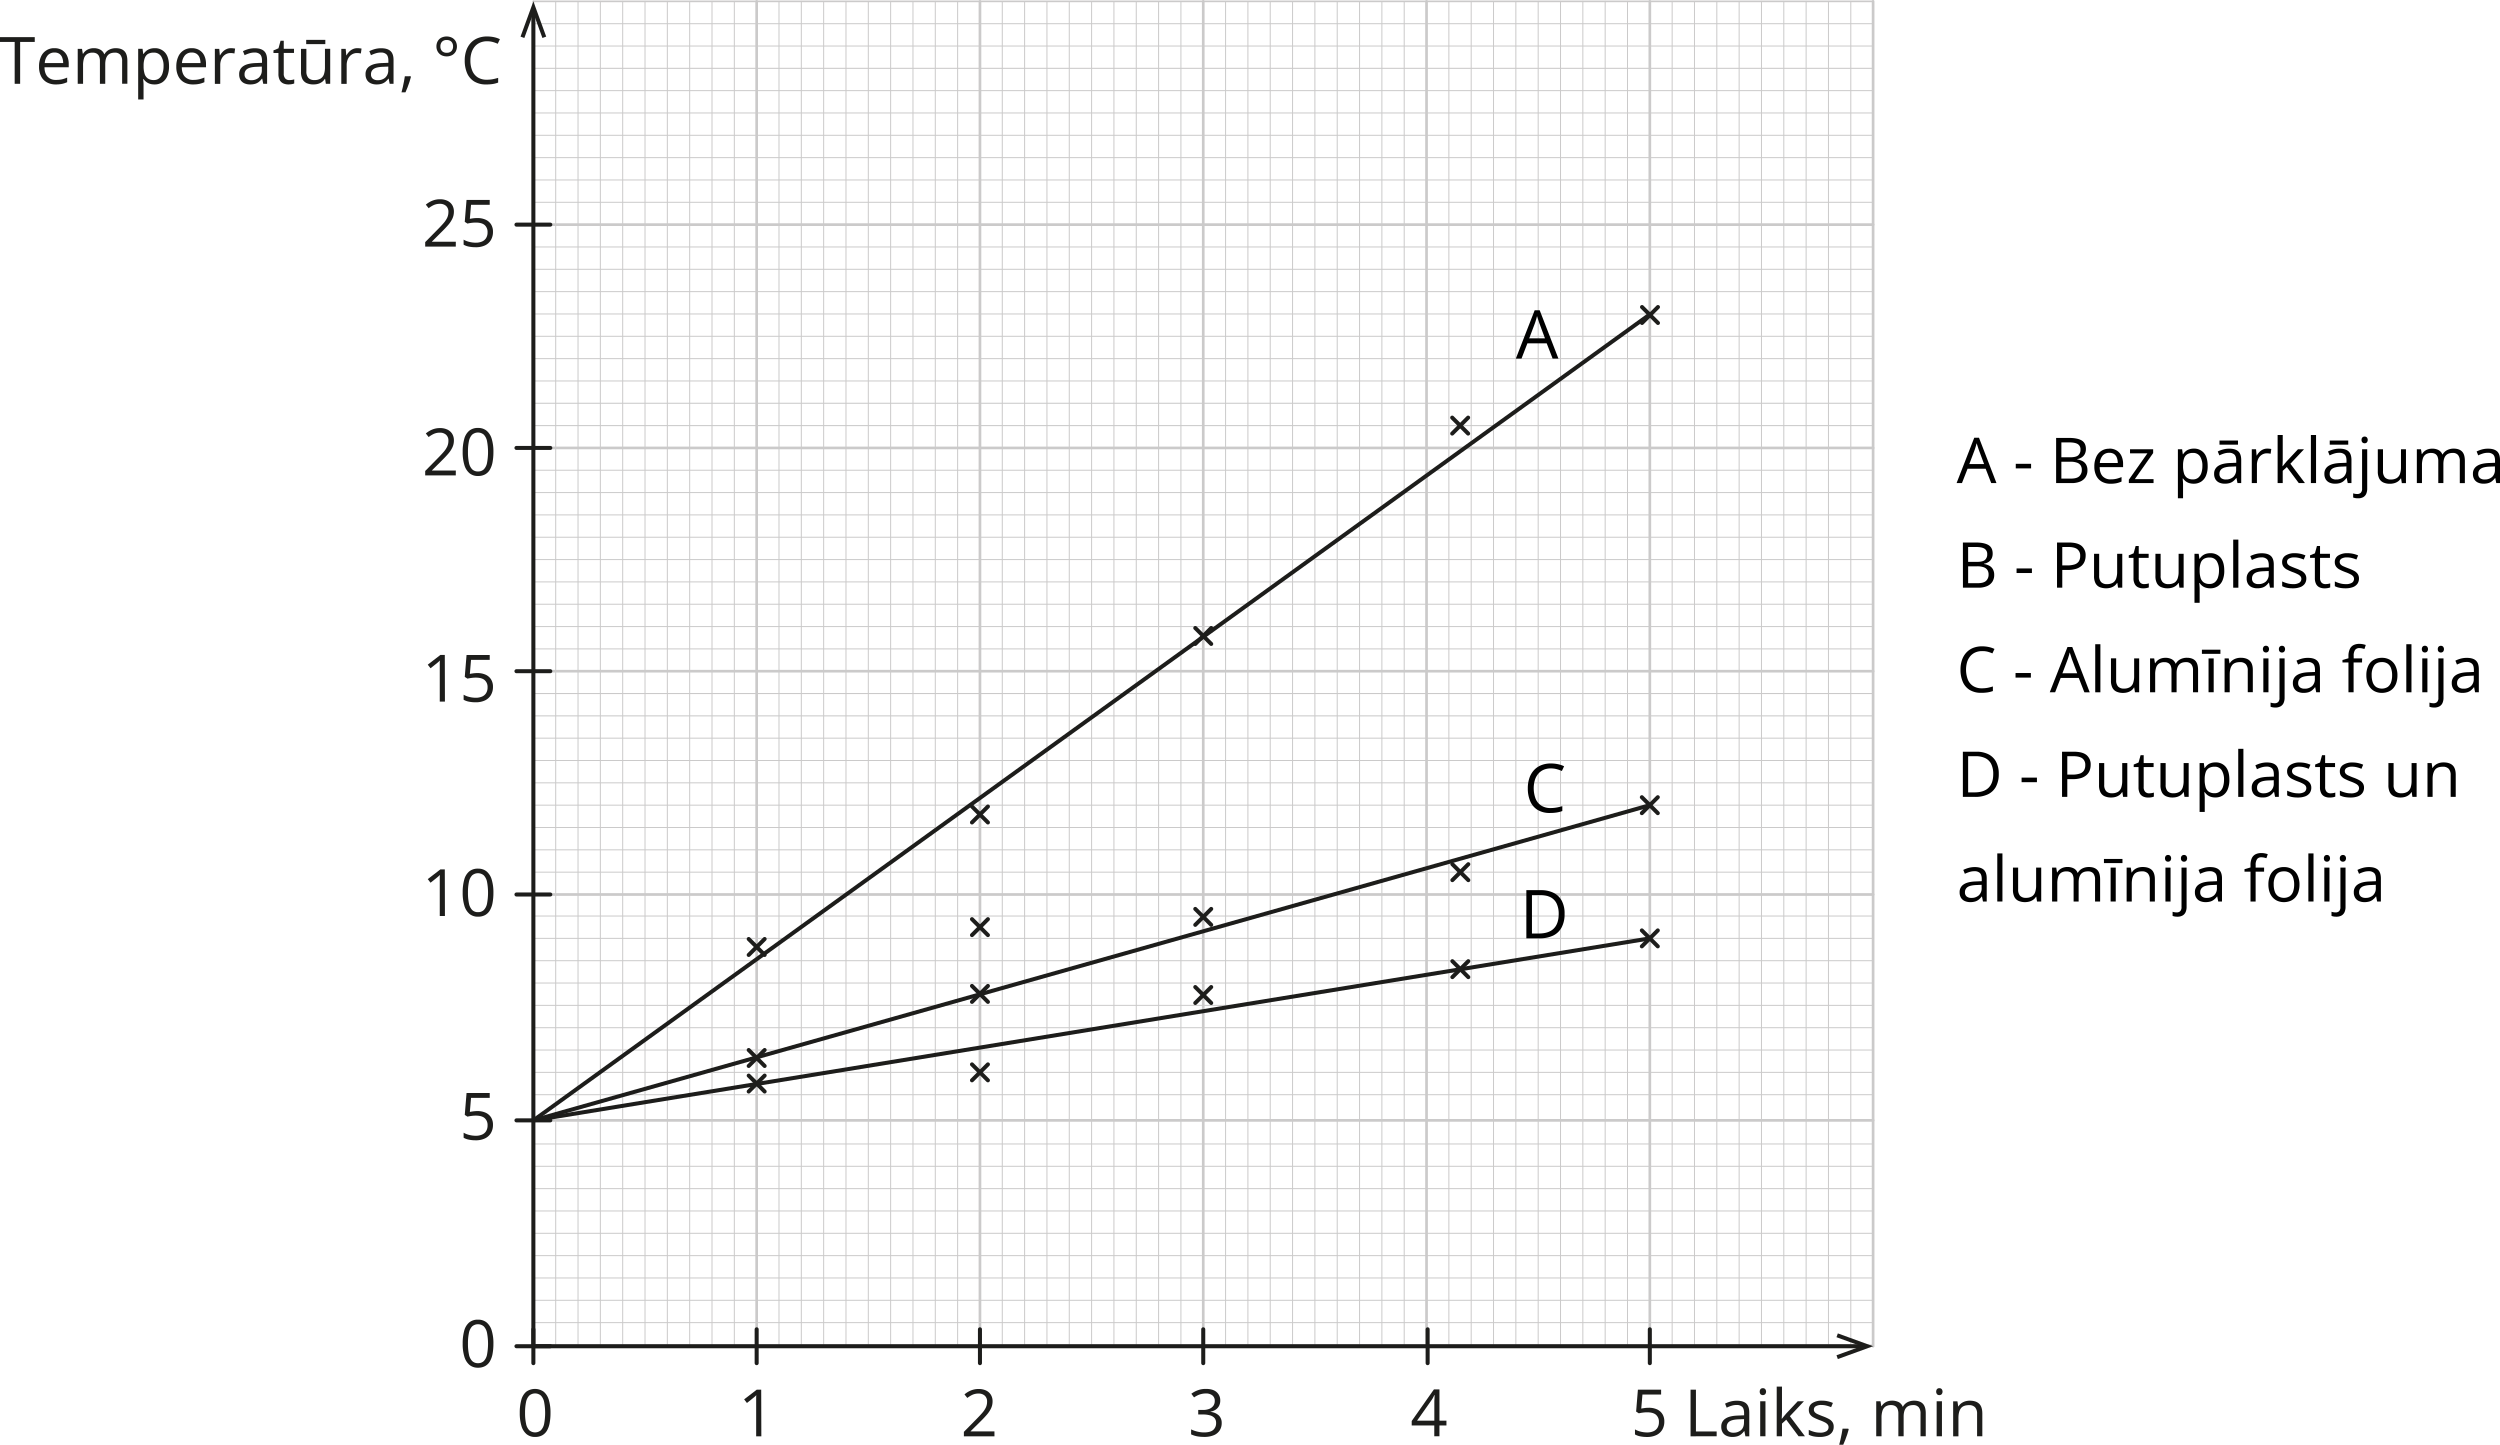 <svg xmlns="http://www.w3.org/2000/svg" width="1858.56" height="1074.05" viewBox="0 0 1858.56 1074.05"><g id="Слой_2" data-name="Слой 2"><g id="Слой_1-2" data-name="Слой 1"><line x1="479.52" y1="1" x2="479.52" y2="1000.18" style="fill:none;stroke:#cbcaca;stroke-linecap:round;stroke-linejoin:round;stroke-width:0.75px"/><line x1="429.72" y1="1000.18" x2="429.72" y2="1" style="fill:none;stroke:#cbcaca;stroke-linecap:round;stroke-linejoin:round;stroke-width:0.75px"/><line x1="413.12" y1="1000.18" x2="413.12" y2="1" style="fill:none;stroke:#cbcaca;stroke-linecap:round;stroke-linejoin:round;stroke-width:0.75px"/><line x1="446.32" y1="1000.18" x2="446.32" y2="1" style="fill:none;stroke:#cbcaca;stroke-linecap:round;stroke-linejoin:round;stroke-width:0.75px"/><line x1="462.92" y1="1000.18" x2="462.92" y2="1" style="fill:none;stroke:#cbcaca;stroke-linecap:round;stroke-linejoin:round;stroke-width:0.75px"/><line x1="512.72" y1="1000.18" x2="512.72" y2="1" style="fill:none;stroke:#cbcaca;stroke-linecap:round;stroke-linejoin:round;stroke-width:0.75px"/><line x1="496.12" y1="1000.18" x2="496.12" y2="1" style="fill:none;stroke:#cbcaca;stroke-linecap:round;stroke-linejoin:round;stroke-width:0.75px"/><line x1="529.32" y1="1000.18" x2="529.32" y2="1" style="fill:none;stroke:#cbcaca;stroke-linecap:round;stroke-linejoin:round;stroke-width:0.75px"/><line x1="545.92" y1="1000.18" x2="545.92" y2="1" style="fill:none;stroke:#cbcaca;stroke-linecap:round;stroke-linejoin:round;stroke-width:0.75px"/><line x1="396.52" y1="664.99" x2="1392.51" y2="664.99" style="fill:none;stroke:#cbcaca;stroke-linecap:round;stroke-linejoin:round;stroke-width:2px"/><line x1="396.52" y1="498.99" x2="1392.51" y2="498.99" style="fill:none;stroke:#cbcaca;stroke-linecap:round;stroke-linejoin:round;stroke-width:2px"/><line x1="396.52" y1="832.91" x2="1392.51" y2="832.91" style="fill:none;stroke:#cbcaca;stroke-linecap:round;stroke-linejoin:round;stroke-width:2px"/><line x1="396.52" y1="1000.18" x2="1392.51" y2="1000.18" style="fill:none;stroke:#cbcaca;stroke-linecap:round;stroke-linejoin:round;stroke-width:1.25px"/><line x1="396.52" y1="333" x2="1392.51" y2="333" style="fill:none;stroke:#cbcaca;stroke-linecap:round;stroke-linejoin:round;stroke-width:2px"/><line x1="396.52" y1="167" x2="1392.51" y2="167" style="fill:none;stroke:#cbcaca;stroke-linecap:round;stroke-linejoin:round;stroke-width:2px"/><line x1="396.52" y1="250" x2="1392.51" y2="250" style="fill:none;stroke:#cbcaca;stroke-linecap:round;stroke-linejoin:round;stroke-width:0.75px"/><line x1="396.52" y1="283.2" x2="1392.51" y2="283.2" style="fill:none;stroke:#cbcaca;stroke-linecap:round;stroke-linejoin:round;stroke-width:0.75px"/><line x1="396.52" y1="266.6" x2="1392.51" y2="266.6" style="fill:none;stroke:#cbcaca;stroke-linecap:round;stroke-linejoin:round;stroke-width:0.75px"/><line x1="396.52" y1="299.8" x2="1392.51" y2="299.8" style="fill:none;stroke:#cbcaca;stroke-linecap:round;stroke-linejoin:round;stroke-width:0.75px"/><line x1="396.52" y1="316.4" x2="1392.51" y2="316.4" style="fill:none;stroke:#cbcaca;stroke-linecap:round;stroke-linejoin:round;stroke-width:0.75px"/><line x1="396.52" y1="200.2" x2="1392.51" y2="200.2" style="fill:none;stroke:#cbcaca;stroke-linecap:round;stroke-linejoin:round;stroke-width:0.75px"/><line x1="396.52" y1="183.6" x2="1392.51" y2="183.6" style="fill:none;stroke:#cbcaca;stroke-linecap:round;stroke-linejoin:round;stroke-width:0.75px"/><line x1="396.52" y1="216.8" x2="1392.51" y2="216.8" style="fill:none;stroke:#cbcaca;stroke-linecap:round;stroke-linejoin:round;stroke-width:0.75px"/><line x1="396.52" y1="233.4" x2="1392.51" y2="233.4" style="fill:none;stroke:#cbcaca;stroke-linecap:round;stroke-linejoin:round;stroke-width:0.75px"/><line x1="396.52" y1="416" x2="1392.51" y2="416" style="fill:none;stroke:#cbcaca;stroke-linecap:round;stroke-linejoin:round;stroke-width:0.75px"/><line x1="396.52" y1="449.2" x2="1392.51" y2="449.2" style="fill:none;stroke:#cbcaca;stroke-linecap:round;stroke-linejoin:round;stroke-width:0.75px"/><line x1="396.52" y1="432.6" x2="1392.51" y2="432.6" style="fill:none;stroke:#cbcaca;stroke-linecap:round;stroke-linejoin:round;stroke-width:0.75px"/><line x1="396.52" y1="465.8" x2="1392.51" y2="465.8" style="fill:none;stroke:#cbcaca;stroke-linecap:round;stroke-linejoin:round;stroke-width:0.75px"/><line x1="396.52" y1="482.4" x2="1392.51" y2="482.4" style="fill:none;stroke:#cbcaca;stroke-linecap:round;stroke-linejoin:round;stroke-width:0.75px"/><line x1="396.52" y1="366.2" x2="1392.51" y2="366.2" style="fill:none;stroke:#cbcaca;stroke-linecap:round;stroke-linejoin:round;stroke-width:0.75px"/><line x1="396.52" y1="349.6" x2="1392.51" y2="349.6" style="fill:none;stroke:#cbcaca;stroke-linecap:round;stroke-linejoin:round;stroke-width:0.75px"/><line x1="396.52" y1="382.8" x2="1392.51" y2="382.8" style="fill:none;stroke:#cbcaca;stroke-linecap:round;stroke-linejoin:round;stroke-width:0.75px"/><line x1="396.52" y1="399.4" x2="1392.51" y2="399.4" style="fill:none;stroke:#cbcaca;stroke-linecap:round;stroke-linejoin:round;stroke-width:0.75px"/><line x1="396.52" y1="581.99" x2="1392.51" y2="581.99" style="fill:none;stroke:#cbcaca;stroke-linecap:round;stroke-linejoin:round;stroke-width:0.75px"/><line x1="396.52" y1="615.19" x2="1392.51" y2="615.19" style="fill:none;stroke:#cbcaca;stroke-linecap:round;stroke-linejoin:round;stroke-width:0.75px"/><line x1="396.52" y1="598.59" x2="1392.51" y2="598.59" style="fill:none;stroke:#cbcaca;stroke-linecap:round;stroke-linejoin:round;stroke-width:0.75px"/><line x1="396.52" y1="631.79" x2="1392.51" y2="631.79" style="fill:none;stroke:#cbcaca;stroke-linecap:round;stroke-linejoin:round;stroke-width:0.75px"/><line x1="396.52" y1="648.39" x2="1392.51" y2="648.39" style="fill:none;stroke:#cbcaca;stroke-linecap:round;stroke-linejoin:round;stroke-width:0.75px"/><line x1="396.52" y1="532.19" x2="1392.51" y2="532.19" style="fill:none;stroke:#cbcaca;stroke-linecap:round;stroke-linejoin:round;stroke-width:0.75px"/><line x1="396.52" y1="515.59" x2="1392.51" y2="515.59" style="fill:none;stroke:#cbcaca;stroke-linecap:round;stroke-linejoin:round;stroke-width:0.75px"/><line x1="396.52" y1="548.79" x2="1392.51" y2="548.79" style="fill:none;stroke:#cbcaca;stroke-linecap:round;stroke-linejoin:round;stroke-width:0.75px"/><line x1="396.52" y1="565.39" x2="1392.51" y2="565.39" style="fill:none;stroke:#cbcaca;stroke-linecap:round;stroke-linejoin:round;stroke-width:0.75px"/><line x1="396.52" y1="747.41" x2="1392.51" y2="747.41" style="fill:none;stroke:#cbcaca;stroke-linecap:round;stroke-linejoin:round;stroke-width:0.75px"/><line x1="396.52" y1="780.61" x2="1392.51" y2="780.61" style="fill:none;stroke:#cbcaca;stroke-linecap:round;stroke-linejoin:round;stroke-width:0.75px"/><line x1="396.52" y1="764.01" x2="1392.51" y2="764.01" style="fill:none;stroke:#cbcaca;stroke-linecap:round;stroke-linejoin:round;stroke-width:0.75px"/><line x1="396.52" y1="797.21" x2="1392.51" y2="797.21" style="fill:none;stroke:#cbcaca;stroke-linecap:round;stroke-linejoin:round;stroke-width:0.75px"/><line x1="396.52" y1="813.81" x2="1392.51" y2="813.81" style="fill:none;stroke:#cbcaca;stroke-linecap:round;stroke-linejoin:round;stroke-width:0.75px"/><line x1="396.52" y1="697.61" x2="1392.51" y2="697.61" style="fill:none;stroke:#cbcaca;stroke-linecap:round;stroke-linejoin:round;stroke-width:0.75px"/><line x1="396.52" y1="681.02" x2="1392.51" y2="681.02" style="fill:none;stroke:#cbcaca;stroke-linecap:round;stroke-linejoin:round;stroke-width:0.75px"/><line x1="396.52" y1="714.21" x2="1392.51" y2="714.21" style="fill:none;stroke:#cbcaca;stroke-linecap:round;stroke-linejoin:round;stroke-width:0.75px"/><line x1="396.52" y1="730.81" x2="1392.51" y2="730.81" style="fill:none;stroke:#cbcaca;stroke-linecap:round;stroke-linejoin:round;stroke-width:0.75px"/><line x1="396.52" y1="916.86" x2="1392.51" y2="916.86" style="fill:none;stroke:#cbcaca;stroke-linecap:round;stroke-linejoin:round;stroke-width:0.75px"/><line x1="396.52" y1="950.06" x2="1392.51" y2="950.06" style="fill:none;stroke:#cbcaca;stroke-linecap:round;stroke-linejoin:round;stroke-width:0.75px"/><line x1="396.52" y1="933.46" x2="1392.51" y2="933.46" style="fill:none;stroke:#cbcaca;stroke-linecap:round;stroke-linejoin:round;stroke-width:0.75px"/><line x1="396.52" y1="966.66" x2="1392.51" y2="966.66" style="fill:none;stroke:#cbcaca;stroke-linecap:round;stroke-linejoin:round;stroke-width:0.75px"/><line x1="396.52" y1="983.26" x2="1392.51" y2="983.26" style="fill:none;stroke:#cbcaca;stroke-linecap:round;stroke-linejoin:round;stroke-width:0.75px"/><line x1="396.52" y1="867.06" x2="1392.51" y2="867.06" style="fill:none;stroke:#cbcaca;stroke-linecap:round;stroke-linejoin:round;stroke-width:0.75px"/><line x1="396.52" y1="850.46" x2="1392.51" y2="850.46" style="fill:none;stroke:#cbcaca;stroke-linecap:round;stroke-linejoin:round;stroke-width:0.75px"/><line x1="396.52" y1="883.66" x2="1392.51" y2="883.66" style="fill:none;stroke:#cbcaca;stroke-linecap:round;stroke-linejoin:round;stroke-width:0.75px"/><line x1="396.52" y1="900.26" x2="1392.51" y2="900.26" style="fill:none;stroke:#cbcaca;stroke-linecap:round;stroke-linejoin:round;stroke-width:0.75px"/><line x1="396.52" y1="84" x2="1392.51" y2="84" style="fill:none;stroke:#cbcaca;stroke-linecap:round;stroke-linejoin:round;stroke-width:0.75px"/><line x1="396.52" y1="117.2" x2="1392.51" y2="117.2" style="fill:none;stroke:#cbcaca;stroke-linecap:round;stroke-linejoin:round;stroke-width:0.75px"/><line x1="396.52" y1="100.6" x2="1392.51" y2="100.6" style="fill:none;stroke:#cbcaca;stroke-linecap:round;stroke-linejoin:round;stroke-width:0.75px"/><line x1="396.52" y1="133.8" x2="1392.51" y2="133.8" style="fill:none;stroke:#cbcaca;stroke-linecap:round;stroke-linejoin:round;stroke-width:0.75px"/><line x1="396.52" y1="150.4" x2="1392.51" y2="150.4" style="fill:none;stroke:#cbcaca;stroke-linecap:round;stroke-linejoin:round;stroke-width:0.75px"/><line x1="396.52" y1="34.2" x2="1392.51" y2="34.2" style="fill:none;stroke:#cbcaca;stroke-linecap:round;stroke-linejoin:round;stroke-width:0.75px"/><line x1="396.52" y1="17.6" x2="1392.51" y2="17.6" style="fill:none;stroke:#cbcaca;stroke-linecap:round;stroke-linejoin:round;stroke-width:0.75px"/><line x1="396.52" y1="50.8" x2="1392.51" y2="50.8" style="fill:none;stroke:#cbcaca;stroke-linecap:round;stroke-linejoin:round;stroke-width:0.75px"/><line x1="396.52" y1="67.4" x2="1392.51" y2="67.4" style="fill:none;stroke:#cbcaca;stroke-linecap:round;stroke-linejoin:round;stroke-width:0.75px"/><line x1="396.52" y1="1" x2="1392.51" y2="1" style="fill:none;stroke:#cbcaca;stroke-linecap:round;stroke-linejoin:round;stroke-width:1.25px"/><line x1="645.52" y1="1" x2="645.52" y2="1000.18" style="fill:none;stroke:#cbcaca;stroke-linecap:round;stroke-linejoin:round;stroke-width:0.75px"/><line x1="811.52" y1="1" x2="811.52" y2="1000.82" style="fill:none;stroke:#cbcaca;stroke-miterlimit:10;stroke-width:0.75px"/><line x1="728.52" y1="1" x2="728.52" y2="1000.82" style="fill:none;stroke:#cbcaca;stroke-linecap:round;stroke-linejoin:round;stroke-width:2px"/><line x1="562.52" y1="1" x2="562.52" y2="1000.18" style="fill:none;stroke:#cbcaca;stroke-linecap:round;stroke-linejoin:round;stroke-width:2px"/><line x1="396.52" y1="1" x2="396.52" y2="1000.82" style="fill:none;stroke:#cbcaca;stroke-linecap:round;stroke-linejoin:round;stroke-width:1.25px"/><line x1="894.52" y1="1" x2="894.52" y2="1000.82" style="fill:none;stroke:#cbcaca;stroke-linecap:round;stroke-linejoin:round;stroke-width:2px"/><line x1="977.52" y1="1" x2="977.52" y2="1000.82" style="fill:none;stroke:#cbcaca;stroke-miterlimit:10;stroke-width:0.75px"/><line x1="1060.52" y1="1" x2="1060.52" y2="1000.82" style="fill:none;stroke:#cbcaca;stroke-linecap:round;stroke-linejoin:round;stroke-width:2px"/><line x1="1143.52" y1="1" x2="1143.52" y2="1000.82" style="fill:none;stroke:#cbcaca;stroke-linecap:round;stroke-linejoin:round;stroke-width:0.75px"/><line x1="1309.52" y1="1" x2="1309.52" y2="1000.82" style="fill:none;stroke:#cbcaca;stroke-linecap:round;stroke-linejoin:round;stroke-width:0.75px"/><line x1="1226.52" y1="1" x2="1226.52" y2="1000.82" style="fill:none;stroke:#cbcaca;stroke-linecap:round;stroke-linejoin:round;stroke-width:2px"/><line x1="1392.51" y1="1" x2="1392.51" y2="1000.82" style="fill:none;stroke:#cbcaca;stroke-linecap:round;stroke-linejoin:round;stroke-width:2px"/><line x1="595.72" y1="1000.18" x2="595.72" y2="1" style="fill:none;stroke:#cbcaca;stroke-linecap:round;stroke-linejoin:round;stroke-width:0.75px"/><line x1="579.12" y1="1000.18" x2="579.12" y2="1" style="fill:none;stroke:#cbcaca;stroke-linecap:round;stroke-linejoin:round;stroke-width:0.75px"/><line x1="612.32" y1="1000.18" x2="612.32" y2="1" style="fill:none;stroke:#cbcaca;stroke-linecap:round;stroke-linejoin:round;stroke-width:0.75px"/><line x1="628.92" y1="1000.18" x2="628.92" y2="1" style="fill:none;stroke:#cbcaca;stroke-linecap:round;stroke-linejoin:round;stroke-width:0.75px"/><line x1="761.72" y1="1000.18" x2="761.72" y2="1" style="fill:none;stroke:#cbcaca;stroke-miterlimit:10;stroke-width:0.75px"/><line x1="745.12" y1="1000.18" x2="745.12" y2="1" style="fill:none;stroke:#cbcaca;stroke-miterlimit:10;stroke-width:0.75px"/><line x1="778.32" y1="1000.18" x2="778.32" y2="1" style="fill:none;stroke:#cbcaca;stroke-miterlimit:10;stroke-width:0.75px"/><line x1="794.92" y1="1000.18" x2="794.92" y2="1" style="fill:none;stroke:#cbcaca;stroke-miterlimit:10;stroke-width:0.75px"/><line x1="678.72" y1="1000.18" x2="678.72" y2="1" style="fill:none;stroke:#cbcaca;stroke-linecap:round;stroke-linejoin:round;stroke-width:0.75px"/><line x1="662.12" y1="1000.18" x2="662.12" y2="1" style="fill:none;stroke:#cbcaca;stroke-linecap:round;stroke-linejoin:round;stroke-width:0.75px"/><line x1="695.32" y1="1000.18" x2="695.32" y2="1" style="fill:none;stroke:#cbcaca;stroke-linecap:round;stroke-linejoin:round;stroke-width:0.75px"/><line x1="711.92" y1="1000.18" x2="711.92" y2="1" style="fill:none;stroke:#cbcaca;stroke-linecap:round;stroke-linejoin:round;stroke-width:0.75px"/><line x1="927.72" y1="1000.18" x2="927.72" y2="1" style="fill:none;stroke:#cbcaca;stroke-miterlimit:10;stroke-width:0.75px"/><line x1="911.12" y1="1000.18" x2="911.12" y2="1" style="fill:none;stroke:#cbcaca;stroke-miterlimit:10;stroke-width:0.75px"/><line x1="944.32" y1="1000.18" x2="944.32" y2="1" style="fill:none;stroke:#cbcaca;stroke-miterlimit:10;stroke-width:0.75px"/><line x1="960.92" y1="1000.18" x2="960.92" y2="1" style="fill:none;stroke:#cbcaca;stroke-miterlimit:10;stroke-width:0.75px"/><line x1="844.72" y1="1000.18" x2="844.72" y2="1" style="fill:none;stroke:#cbcaca;stroke-miterlimit:10;stroke-width:0.75px"/><line x1="828.12" y1="1000.18" x2="828.12" y2="1" style="fill:none;stroke:#cbcaca;stroke-miterlimit:10;stroke-width:0.75px"/><line x1="861.32" y1="1000.18" x2="861.32" y2="1" style="fill:none;stroke:#cbcaca;stroke-miterlimit:10;stroke-width:0.75px"/><line x1="877.92" y1="1000.18" x2="877.92" y2="1" style="fill:none;stroke:#cbcaca;stroke-miterlimit:10;stroke-width:0.75px"/><line x1="1093.72" y1="1000.18" x2="1093.72" y2="1" style="fill:none;stroke:#cbcaca;stroke-linecap:round;stroke-linejoin:round;stroke-width:0.75px"/><line x1="1077.12" y1="1000.18" x2="1077.12" y2="1" style="fill:none;stroke:#cbcaca;stroke-linecap:round;stroke-linejoin:round;stroke-width:0.75px"/><line x1="1110.32" y1="1000.18" x2="1110.32" y2="1" style="fill:none;stroke:#cbcaca;stroke-linecap:round;stroke-linejoin:round;stroke-width:0.75px"/><line x1="1126.92" y1="1000.18" x2="1126.92" y2="1" style="fill:none;stroke:#cbcaca;stroke-linecap:round;stroke-linejoin:round;stroke-width:0.75px"/><line x1="1010.72" y1="1000.18" x2="1010.72" y2="1" style="fill:none;stroke:#cbcaca;stroke-miterlimit:10;stroke-width:0.75px"/><line x1="994.12" y1="1000.18" x2="994.12" y2="1" style="fill:none;stroke:#cbcaca;stroke-miterlimit:10;stroke-width:0.75px"/><line x1="1027.32" y1="1000.18" x2="1027.32" y2="1" style="fill:none;stroke:#cbcaca;stroke-miterlimit:10;stroke-width:0.75px"/><line x1="1043.92" y1="1000.18" x2="1043.92" y2="1" style="fill:none;stroke:#cbcaca;stroke-miterlimit:10;stroke-width:0.75px"/><line x1="1259.72" y1="1000.18" x2="1259.72" y2="1" style="fill:none;stroke:#cbcaca;stroke-linecap:round;stroke-linejoin:round;stroke-width:0.75px"/><line x1="1243.12" y1="1000.18" x2="1243.12" y2="1" style="fill:none;stroke:#cbcaca;stroke-linecap:round;stroke-linejoin:round;stroke-width:0.75px"/><line x1="1276.32" y1="1000.18" x2="1276.32" y2="1" style="fill:none;stroke:#cbcaca;stroke-linecap:round;stroke-linejoin:round;stroke-width:0.75px"/><line x1="1292.92" y1="1000.18" x2="1292.92" y2="1" style="fill:none;stroke:#cbcaca;stroke-linecap:round;stroke-linejoin:round;stroke-width:0.75px"/><line x1="1176.72" y1="1000.18" x2="1176.72" y2="1" style="fill:none;stroke:#cbcaca;stroke-linecap:round;stroke-linejoin:round;stroke-width:0.75px"/><line x1="1160.12" y1="1000.18" x2="1160.12" y2="1" style="fill:none;stroke:#cbcaca;stroke-linecap:round;stroke-linejoin:round;stroke-width:0.75px"/><line x1="1193.32" y1="1000.18" x2="1193.32" y2="1" style="fill:none;stroke:#cbcaca;stroke-linecap:round;stroke-linejoin:round;stroke-width:0.75px"/><line x1="1209.92" y1="1000.18" x2="1209.92" y2="1" style="fill:none;stroke:#cbcaca;stroke-linecap:round;stroke-linejoin:round;stroke-width:0.75px"/><line x1="1342.72" y1="1000.18" x2="1342.72" y2="1" style="fill:none;stroke:#cbcaca;stroke-linecap:round;stroke-linejoin:round;stroke-width:0.75px"/><line x1="1326.12" y1="1000.18" x2="1326.12" y2="1" style="fill:none;stroke:#cbcaca;stroke-linecap:round;stroke-linejoin:round;stroke-width:0.75px"/><line x1="1359.32" y1="1000.18" x2="1359.32" y2="1" style="fill:none;stroke:#cbcaca;stroke-linecap:round;stroke-linejoin:round;stroke-width:0.75px"/><line x1="1375.92" y1="1000.18" x2="1375.92" y2="1" style="fill:none;stroke:#cbcaca;stroke-linecap:round;stroke-linejoin:round;stroke-width:0.75px"/><line x1="396.52" y1="9.48" x2="396.52" y2="1000.82" style="fill:none;stroke:#1d1d1b;stroke-linecap:round;stroke-linejoin:round;stroke-width:3px"/><polygon points="386.98 27.21 389.8 28.24 396.52 9.77 403.25 28.24 406.06 27.21 396.52 1 386.98 27.21" style="fill:#1d1d1b"/><line x1="396.52" y1="1000.82" x2="1384.04" y2="1000.82" style="fill:none;stroke:#1d1d1b;stroke-linecap:round;stroke-linejoin:round;stroke-width:3px"/><polygon points="1366.3 1010.36 1365.28 1007.54 1383.74 1000.82 1365.28 994.1 1366.3 991.28 1392.52 1000.82 1366.3 1010.36" style="fill:#1d1d1b"/><path d="M566.43,1067.78h-3.85V1043.2c0-.94,0-1.74,0-2.41s0-1.29,0-1.85.06-1.14.11-1.73a17.56,17.56,0,0,1-1.38,1.3l-1.59,1.31-4,3.19-2.07-2.69,9.4-7.23h3.28Z" transform="translate(-0.43)" style="fill:#1d1d1b"/><path d="M409.69,1050.39a39.8,39.8,0,0,1-.64,7.54,17.33,17.33,0,0,1-2,5.63,9.48,9.48,0,0,1-3.56,3.5,10.77,10.77,0,0,1-5.25,1.2,9.6,9.6,0,0,1-6.39-2.12,12.51,12.51,0,0,1-3.78-6.11,32.67,32.67,0,0,1-1.24-9.64,35.64,35.64,0,0,1,1.12-9.56,12.21,12.21,0,0,1,3.65-6.14,11.11,11.11,0,0,1,13.1,0,12.58,12.58,0,0,1,3.77,6.13A32.84,32.84,0,0,1,409.69,1050.39Zm-18.91,0a37.06,37.06,0,0,0,.74,8.06,9.46,9.46,0,0,0,2.38,4.83,6.66,6.66,0,0,0,8.66,0,9.55,9.55,0,0,0,2.4-4.82,43.76,43.76,0,0,0,0-16.08,9.74,9.74,0,0,0-2.37-4.84,6.66,6.66,0,0,0-8.73,0,9.65,9.65,0,0,0-2.37,4.84A37.33,37.33,0,0,0,390.78,1050.39Z" transform="translate(-0.43)" style="fill:#1d1d1b"/><path d="M367.25,998.92a40.75,40.75,0,0,1-.64,7.55,17.27,17.27,0,0,1-2,5.62,9.33,9.33,0,0,1-3.56,3.5,10.73,10.73,0,0,1-5.24,1.2,9.62,9.62,0,0,1-6.4-2.11,12.66,12.66,0,0,1-3.77-6.11,32.72,32.72,0,0,1-1.25-9.65,35.53,35.53,0,0,1,1.13-9.55,12.11,12.11,0,0,1,3.64-6.15,9.9,9.9,0,0,1,6.65-2.15,9.68,9.68,0,0,1,6.45,2.13,12.59,12.59,0,0,1,3.77,6.12A32.58,32.58,0,0,1,367.25,998.92Zm-18.92,0a37.09,37.09,0,0,0,.74,8.07,9.47,9.47,0,0,0,2.39,4.83,5.92,5.92,0,0,0,4.33,1.6,6,6,0,0,0,4.33-1.59,9.47,9.47,0,0,0,2.39-4.82,44,44,0,0,0,0-16.07,9.78,9.78,0,0,0-2.38-4.85,6.69,6.69,0,0,0-8.73,0,9.69,9.69,0,0,0-2.36,4.85A36.53,36.53,0,0,0,348.33,998.92Z" transform="translate(-0.43)" style="fill:#1d1d1b"/><path d="M355.29,826a14.59,14.59,0,0,1,6.14,1.2,9.19,9.19,0,0,1,4.05,3.47,10.16,10.16,0,0,1,1.44,5.53,11.72,11.72,0,0,1-1.55,6.14,10.12,10.12,0,0,1-4.43,4,15.87,15.87,0,0,1-6.93,1.39,25,25,0,0,1-5-.48,12.36,12.36,0,0,1-3.91-1.42v-3.75a15,15,0,0,0,4.2,1.66,19.75,19.75,0,0,0,4.79.62,11.76,11.76,0,0,0,4.62-.84,6.61,6.61,0,0,0,3.08-2.57,7.82,7.82,0,0,0,1.11-4.33,6.77,6.77,0,0,0-2.13-5.35c-1.41-1.26-3.65-1.89-6.7-1.89a24,24,0,0,0-3.23.24,27.87,27.87,0,0,0-2.89.52l-2-1.3,1.33-16.28H364.5v3.61H350.61l-.88,10.46c.6-.12,1.38-.26,2.33-.39A23.89,23.89,0,0,1,355.29,826Z" transform="translate(-0.43)" style="fill:#1d1d1b"/><path d="M331.2,681h-3.84V656.43c0-.93,0-1.74,0-2.41s0-1.29,0-1.85.06-1.14.11-1.72a15.63,15.63,0,0,1-1.38,1.29q-.63.54-1.59,1.32l-4,3.18-2.06-2.68,9.39-7.24h3.28Z" transform="translate(-0.43)" style="fill:#1d1d1b"/><path d="M367.25,663.62a40.75,40.75,0,0,1-.64,7.55,17.27,17.27,0,0,1-2,5.62,9.33,9.33,0,0,1-3.56,3.5,10.73,10.73,0,0,1-5.24,1.2,9.62,9.62,0,0,1-6.4-2.11,12.66,12.66,0,0,1-3.77-6.11,32.72,32.72,0,0,1-1.25-9.65,35.53,35.53,0,0,1,1.13-9.55,12.11,12.11,0,0,1,3.64-6.15,9.9,9.9,0,0,1,6.65-2.15,9.68,9.68,0,0,1,6.45,2.13A12.55,12.55,0,0,1,366,654,32.58,32.58,0,0,1,367.25,663.62Zm-18.92,0a37.09,37.09,0,0,0,.74,8.07,9.47,9.47,0,0,0,2.39,4.83,5.92,5.92,0,0,0,4.33,1.6,6,6,0,0,0,4.33-1.59,9.47,9.47,0,0,0,2.39-4.82,44,44,0,0,0,0-16.08,9.78,9.78,0,0,0-2.38-4.84,6.69,6.69,0,0,0-8.73,0,9.69,9.69,0,0,0-2.36,4.84A36.69,36.69,0,0,0,348.33,663.62Z" transform="translate(-0.43)" style="fill:#1d1d1b"/><path d="M331.2,521.6h-3.84V497c0-.93,0-1.73,0-2.41s0-1.28,0-1.85.06-1.13.11-1.72a17.56,17.56,0,0,1-1.38,1.3l-1.59,1.31-4,3.18-2.06-2.68,9.39-7.24h3.28Z" transform="translate(-0.43)" style="fill:#1d1d1b"/><path d="M355.29,500.38a14.59,14.59,0,0,1,6.14,1.2,9.21,9.21,0,0,1,4.05,3.48,10.14,10.14,0,0,1,1.44,5.53,11.68,11.68,0,0,1-1.55,6.13,10.14,10.14,0,0,1-4.43,4,16,16,0,0,1-6.93,1.38,25,25,0,0,1-5-.47,12.61,12.61,0,0,1-3.91-1.42v-3.75a15.33,15.33,0,0,0,4.2,1.66,19.72,19.72,0,0,0,4.79.61,11.76,11.76,0,0,0,4.62-.84,6.59,6.59,0,0,0,3.08-2.56,7.85,7.85,0,0,0,1.11-4.33,6.76,6.76,0,0,0-2.13-5.35c-1.41-1.26-3.65-1.89-6.7-1.89a24,24,0,0,0-3.23.24,27.87,27.87,0,0,0-2.89.52l-2-1.31,1.33-16.28H364.5v3.61H350.61L349.73,501c.6-.13,1.38-.26,2.33-.39A22.26,22.26,0,0,1,355.29,500.38Z" transform="translate(-0.43)" style="fill:#1d1d1b"/><path d="M339.27,353.43H316.53v-3.29l9.28-9.43q2.6-2.61,4.36-4.65a17.63,17.63,0,0,0,2.69-4,10.1,10.1,0,0,0,.93-4.35,5.69,5.69,0,0,0-1.75-4.5,6.62,6.62,0,0,0-4.59-1.56,10.74,10.74,0,0,0-4.41.86,19.07,19.07,0,0,0-3.94,2.42L317,322.25a18.81,18.81,0,0,1,3-2.06,16.21,16.21,0,0,1,3.48-1.43,15.07,15.07,0,0,1,4-.52,12.57,12.57,0,0,1,5.53,1.12,8.33,8.33,0,0,1,3.6,3.18,9.22,9.22,0,0,1,1.26,4.91,12,12,0,0,1-1.09,5.11,20.28,20.28,0,0,1-3.06,4.68c-1.31,1.54-2.85,3.17-4.6,4.9l-7.55,7.52v.17h17.73Z" transform="translate(-0.43)" style="fill:#1d1d1b"/><path d="M367.25,336a40.75,40.75,0,0,1-.64,7.55,17.27,17.27,0,0,1-2,5.62,9.33,9.33,0,0,1-3.56,3.5,10.73,10.73,0,0,1-5.24,1.2,9.62,9.62,0,0,1-6.4-2.11,12.66,12.66,0,0,1-3.77-6.11,32.77,32.77,0,0,1-1.25-9.65,35.53,35.53,0,0,1,1.13-9.55,12.11,12.11,0,0,1,3.64-6.15,9.9,9.9,0,0,1,6.65-2.15,9.68,9.68,0,0,1,6.45,2.13,12.5,12.5,0,0,1,3.77,6.12A32.58,32.58,0,0,1,367.25,336Zm-18.92,0a37.09,37.09,0,0,0,.74,8.07,9.47,9.47,0,0,0,2.39,4.83,5.92,5.92,0,0,0,4.33,1.6,6,6,0,0,0,4.33-1.59,9.47,9.47,0,0,0,2.39-4.82,44,44,0,0,0,0-16.08,9.78,9.78,0,0,0-2.38-4.84,6.69,6.69,0,0,0-8.73,0,9.69,9.69,0,0,0-2.36,4.84A36.69,36.69,0,0,0,348.33,336Z" transform="translate(-0.43)" style="fill:#1d1d1b"/><path d="M339.27,183.33H316.53V180l9.28-9.42q2.6-2.61,4.36-4.65a17.9,17.9,0,0,0,2.69-4,10.1,10.1,0,0,0,.93-4.35,5.7,5.7,0,0,0-1.75-4.5,6.66,6.66,0,0,0-4.59-1.55,10.74,10.74,0,0,0-4.41.85,19.07,19.07,0,0,0-3.94,2.42L317,152.14a18.81,18.81,0,0,1,3-2.06,15.69,15.69,0,0,1,3.48-1.42,14.66,14.66,0,0,1,4-.53,12.57,12.57,0,0,1,5.53,1.12,8.33,8.33,0,0,1,3.6,3.18,9.22,9.22,0,0,1,1.26,4.91,12,12,0,0,1-1.09,5.11,20.28,20.28,0,0,1-3.06,4.68c-1.31,1.54-2.85,3.18-4.6,4.9l-7.55,7.52v.17h17.73Z" transform="translate(-0.43)" style="fill:#1d1d1b"/><path d="M355.29,162.11a14.59,14.59,0,0,1,6.14,1.2,9.21,9.21,0,0,1,4.05,3.48,10.12,10.12,0,0,1,1.44,5.53,11.7,11.7,0,0,1-1.55,6.13,10.06,10.06,0,0,1-4.43,4A15.87,15.87,0,0,1,354,183.8a25.77,25.77,0,0,1-5-.47,12.36,12.36,0,0,1-3.91-1.43v-3.75a15,15,0,0,0,4.2,1.66,19.27,19.27,0,0,0,4.79.62,11.76,11.76,0,0,0,4.62-.84,6.65,6.65,0,0,0,3.08-2.56,7.85,7.85,0,0,0,1.11-4.33,6.79,6.79,0,0,0-2.13-5.36c-1.41-1.25-3.65-1.88-6.7-1.88a25.65,25.65,0,0,0-3.23.23,27.55,27.55,0,0,0-2.89.53l-2-1.31,1.33-16.28H364.5v3.61H350.61l-.88,10.46c.6-.12,1.38-.25,2.33-.39A23.89,23.89,0,0,1,355.29,162.11Z" transform="translate(-0.43)" style="fill:#1d1d1b"/><path d="M15.4,62.31H11.34V31.17H.43V27.61H26.27v3.56H15.4Z" transform="translate(-0.43)" style="fill:#1d1d1b"/><path d="M40.94,35.82a10.59,10.59,0,0,1,5.69,1.47,9.52,9.52,0,0,1,3.63,4.12,14.27,14.27,0,0,1,1.26,6.18V50h-18c0,3.05.8,5.38,2.27,7a8,8,0,0,0,6.22,2.4A19.07,19.07,0,0,0,46.42,59a23.46,23.46,0,0,0,3.94-1.33V61.1a20,20,0,0,1-3.9,1.28,22.64,22.64,0,0,1-4.57.4,13.39,13.39,0,0,1-6.54-1.53A10.52,10.52,0,0,1,31,56.75a15.53,15.53,0,0,1-1.55-7.26,17.3,17.3,0,0,1,1.42-7.27,10.47,10.47,0,0,1,10-6.4Zm0,3.23a6.48,6.48,0,0,0-5,2.06,9.75,9.75,0,0,0-2.23,5.77H47.39a11.4,11.4,0,0,0-.72-4.09A5.93,5.93,0,0,0,44.54,40,6.29,6.29,0,0,0,40.89,39.05Z" transform="translate(-0.43)" style="fill:#1d1d1b"/><path d="M86.46,35.82q4.29,0,6.47,2.24t2.19,7.21v17h-3.9V45.46a7.08,7.08,0,0,0-1.36-4.74,5.07,5.07,0,0,0-4-1.58q-3.77,0-5.48,2.19c-1.14,1.45-1.71,3.6-1.71,6.43V62.31H74.71V45.46a8.82,8.82,0,0,0-.61-3.52,4.34,4.34,0,0,0-1.8-2.1,6,6,0,0,0-3-.7,7.25,7.25,0,0,0-4.15,1.07,6,6,0,0,0-2.27,3.17,16.67,16.67,0,0,0-.7,5.16V62.31H58.21v-26h3.18L62,40h.21a7.72,7.72,0,0,1,2-2.27,8.37,8.37,0,0,1,2.66-1.4A10,10,0,0,1,70,35.82a10.12,10.12,0,0,1,5,1.11,6.37,6.37,0,0,1,2.91,3.35h.21a8.12,8.12,0,0,1,3.52-3.35A10.78,10.78,0,0,1,86.46,35.82Z" transform="translate(-0.43)" style="fill:#1d1d1b"/><path d="M115.43,35.82a9.75,9.75,0,0,1,7.76,3.35q2.9,3.34,2.9,10.06a18.56,18.56,0,0,1-1.33,7.45A10.11,10.11,0,0,1,121,61.24a10.3,10.3,0,0,1-5.68,1.54,11.09,11.09,0,0,1-3.63-.54A8.7,8.7,0,0,1,109,60.76a9.67,9.67,0,0,1-1.85-2h-.28c0,.61.1,1.36.18,2.23s.1,1.63.1,2.28V73.93h-4V36.3h3.25l.52,3.84h.19A10.81,10.81,0,0,1,109,38a8.16,8.16,0,0,1,2.67-1.57A11,11,0,0,1,115.43,35.82Zm-.69,3.32a8,8,0,0,0-4.35,1A6,6,0,0,0,108,43.31a15.87,15.87,0,0,0-.81,5.21v.76a18.26,18.26,0,0,0,.73,5.57,6.51,6.51,0,0,0,2.39,3.47,7.66,7.66,0,0,0,4.5,1.19,6.2,6.2,0,0,0,4-1.31,7.71,7.71,0,0,0,2.41-3.64,16.68,16.68,0,0,0,.8-5.38,13.17,13.17,0,0,0-1.79-7.32A6.14,6.14,0,0,0,114.74,39.14Z" transform="translate(-0.43)" style="fill:#1d1d1b"/><path d="M143,35.82a10.65,10.65,0,0,1,5.7,1.47,9.58,9.58,0,0,1,3.63,4.12,14.41,14.41,0,0,1,1.25,6.18V50h-18c0,3.05.81,5.38,2.28,7a8,8,0,0,0,6.22,2.4,19,19,0,0,0,4.36-.45,23.46,23.46,0,0,0,3.94-1.33V61.1a19.53,19.53,0,0,1-3.9,1.28,22.57,22.57,0,0,1-4.57.4,13.39,13.39,0,0,1-6.54-1.53,10.52,10.52,0,0,1-4.33-4.5,15.53,15.53,0,0,1-1.54-7.26,17.3,17.3,0,0,1,1.41-7.27A10.49,10.49,0,0,1,143,35.82Zm-.05,3.23a6.48,6.48,0,0,0-5,2.06,9.75,9.75,0,0,0-2.23,5.77h13.76a11.18,11.18,0,0,0-.72-4.09A5.92,5.92,0,0,0,146.57,40,6.35,6.35,0,0,0,142.91,39.05Z" transform="translate(-0.43)" style="fill:#1d1d1b"/><path d="M172.05,35.82a15.58,15.58,0,0,1,1.64.09,13.47,13.47,0,0,1,1.52.22l-.5,3.65a12.1,12.1,0,0,0-1.42-.26,12.86,12.86,0,0,0-1.47-.09,7.09,7.09,0,0,0-3,.63,7.33,7.33,0,0,0-2.43,1.8,8.56,8.56,0,0,0-1.64,2.83,10.89,10.89,0,0,0-.59,3.66v14h-4v-26h3.27l.43,4.79h.16a13.32,13.32,0,0,1,2-2.65,9,9,0,0,1,2.65-1.91A7.79,7.79,0,0,1,172.05,35.82Z" transform="translate(-0.43)" style="fill:#1d1d1b"/><path d="M189.83,35.87q4.65,0,6.91,2.09T199,44.63V62.31h-2.87l-.76-3.85h-.19a14.15,14.15,0,0,1-2.28,2.39,8.07,8.07,0,0,1-2.74,1.44,12.73,12.73,0,0,1-3.81.49,10.2,10.2,0,0,1-4.21-.83,6.46,6.46,0,0,1-2.9-2.52,7.92,7.92,0,0,1-1-4.27,6.81,6.81,0,0,1,3.08-6q3.09-2.09,9.4-2.28l4.49-.19V45.12c0-2.24-.49-3.82-1.45-4.72a5.77,5.77,0,0,0-4.08-1.35,12.92,12.92,0,0,0-3.9.59,28.84,28.84,0,0,0-3.51,1.4l-1.21-3a22,22,0,0,1,4-1.54A17.43,17.43,0,0,1,189.83,35.87Zm5.27,13.62-4,.17q-4.86.18-6.85,1.59a4.55,4.55,0,0,0-2,4,3.92,3.92,0,0,0,1.36,3.3,5.61,5.61,0,0,0,3.58,1.07,8.32,8.32,0,0,0,5.67-1.92,7.27,7.27,0,0,0,2.21-5.77Z" transform="translate(-0.43)" style="fill:#1d1d1b"/><path d="M215.51,59.55a12.41,12.41,0,0,0,2-.16,8.91,8.91,0,0,0,1.66-.41v3.07a8.46,8.46,0,0,1-1.91.52,14,14,0,0,1-2.38.21,9.43,9.43,0,0,1-3.75-.72,5.72,5.72,0,0,1-2.7-2.46,9.56,9.56,0,0,1-1-4.79V39.38h-3.7V37.46l3.73-1.54L209,30.27h2.38v6H219v3.08h-7.62V54.69a5.18,5.18,0,0,0,1.12,3.65A3.93,3.93,0,0,0,215.51,59.55Z" transform="translate(-0.43)" style="fill:#1d1d1b"/><path d="M245.91,36.3v26h-3.23l-.57-3.66h-.21a7.71,7.71,0,0,1-2.09,2.28,9.38,9.38,0,0,1-2.88,1.39,12.21,12.21,0,0,1-3.41.46,11.86,11.86,0,0,1-5.17-1,6.63,6.63,0,0,1-3.15-3.08,11.92,11.92,0,0,1-1-5.36v-17h4V53.05a7,7,0,0,0,1.47,4.85,5.8,5.8,0,0,0,4.49,1.61,8.54,8.54,0,0,0,4.62-1.1,6.09,6.09,0,0,0,2.48-3.21,15.77,15.77,0,0,0,.75-5.21V36.3Zm-3.63-6.67v3.18H228.06V29.63Z" transform="translate(-0.43)" style="fill:#1d1d1b"/><path d="M266.05,35.82a15.58,15.58,0,0,1,1.64.09,13.47,13.47,0,0,1,1.52.22l-.5,3.65a12.1,12.1,0,0,0-1.42-.26,12.86,12.86,0,0,0-1.47-.09,7.09,7.09,0,0,0-3,.63,7.33,7.33,0,0,0-2.43,1.8,8.56,8.56,0,0,0-1.64,2.83,10.89,10.89,0,0,0-.59,3.66v14h-4v-26h3.27l.43,4.79h.17a12.89,12.89,0,0,1,1.94-2.65,9,9,0,0,1,2.65-1.91A7.79,7.79,0,0,1,266.05,35.82Z" transform="translate(-0.43)" style="fill:#1d1d1b"/><path d="M283.83,35.87q4.65,0,6.91,2.09T293,44.63V62.31h-2.87l-.76-3.85h-.19a14.15,14.15,0,0,1-2.28,2.39,8.07,8.07,0,0,1-2.74,1.44,12.73,12.73,0,0,1-3.81.49,10.2,10.2,0,0,1-4.21-.83,6.46,6.46,0,0,1-2.9-2.52,7.92,7.92,0,0,1-1.05-4.27,6.81,6.81,0,0,1,3.08-6q3.09-2.09,9.4-2.28l4.49-.19V45.12c0-2.24-.49-3.82-1.45-4.72a5.77,5.77,0,0,0-4.08-1.35,12.92,12.92,0,0,0-3.9.59,28.84,28.84,0,0,0-3.51,1.4l-1.21-3a22,22,0,0,1,4-1.54A17.43,17.43,0,0,1,283.83,35.87Zm5.27,13.62-4,.17q-4.86.18-6.85,1.59a4.55,4.55,0,0,0-2,4,3.92,3.92,0,0,0,1.36,3.3,5.61,5.61,0,0,0,3.58,1.07,8.32,8.32,0,0,0,5.67-1.92,7.27,7.27,0,0,0,2.21-5.77Z" transform="translate(-0.43)" style="fill:#1d1d1b"/><path d="M305.62,56.66l.3.54c-.28,1.16-.64,2.39-1.08,3.71s-.9,2.63-1.42,4-1,2.56-1.55,3.71h-2.95c.34-1.26.66-2.6,1-4s.6-2.78.86-4.15.47-2.62.63-3.76Z" transform="translate(-0.43)" style="fill:#1d1d1b"/><path d="M332.55,41.92a8.33,8.33,0,0,1-4-.92,6.88,6.88,0,0,1-2.67-2.6,7.62,7.62,0,0,1-1-3.86,7.87,7.87,0,0,1,.94-3.88,6.66,6.66,0,0,1,2.65-2.61,9,9,0,0,1,8,0,6.89,6.89,0,0,1,2.69,2.61,8.21,8.21,0,0,1,0,7.74,6.86,6.86,0,0,1-2.69,2.6A8.38,8.38,0,0,1,332.55,41.92Zm.05-2.7a4.48,4.48,0,0,0,3.49-1.3,4.88,4.88,0,0,0,1.16-3.38,4.94,4.94,0,0,0-1.2-3.48,4.48,4.48,0,0,0-3.45-1.29A4.55,4.55,0,0,0,329,31.06a5,5,0,0,0-1.16,3.48A4.88,4.88,0,0,0,329,37.92,4.53,4.53,0,0,0,332.6,39.22Z" transform="translate(-0.43)" style="fill:#1d1d1b"/><path d="M362.55,30.67a12.84,12.84,0,0,0-5.16,1,10.52,10.52,0,0,0-3.9,2.84A13.19,13.19,0,0,0,351,39a19.21,19.21,0,0,0-.86,5.93,19.34,19.34,0,0,0,1.37,7.59,10.75,10.75,0,0,0,4.08,5,12.29,12.29,0,0,0,6.8,1.75,23.48,23.48,0,0,0,4.38-.39,39.58,39.58,0,0,0,4-1v3.51a20.9,20.9,0,0,1-4,1.06,31,31,0,0,1-5,.34A16.53,16.53,0,0,1,353,60.59a13.55,13.55,0,0,1-5.32-6.21,23.47,23.47,0,0,1-1.76-9.47,22.2,22.2,0,0,1,1.1-7.2,16,16,0,0,1,3.23-5.64,14.17,14.17,0,0,1,5.22-3.66,18.14,18.14,0,0,1,7.11-1.3,24.77,24.77,0,0,1,5.07.52,19,19,0,0,1,4.42,1.5l-1.62,3.42a24.2,24.2,0,0,0-3.64-1.32A15.82,15.82,0,0,0,362.55,30.67Z" transform="translate(-0.43)" style="fill:#1d1d1b"/><path d="M1257.23,1067.78v-34.69h4v31.08h15.41v3.61Z" transform="translate(-0.43)" style="fill:#1d1d1b"/><path d="M1291.73,1041.34q4.66,0,6.91,2.09c1.5,1.39,2.25,3.62,2.25,6.67v17.68H1298l-.76-3.84h-.19a13.65,13.65,0,0,1-2.27,2.38,8.13,8.13,0,0,1-2.75,1.45,13,13,0,0,1-3.8.49,10.06,10.06,0,0,1-4.22-.84,6.48,6.48,0,0,1-2.89-2.51,8,8,0,0,1-1.06-4.27,6.78,6.78,0,0,1,3.09-6c2-1.39,5.19-2.15,9.4-2.28l4.48-.19v-1.59q0-3.37-1.45-4.72a5.74,5.74,0,0,0-4.08-1.36,12.51,12.51,0,0,0-3.89.6,24.93,24.93,0,0,0-3.51,1.4l-1.21-3a21.18,21.18,0,0,1,4-1.54A17.53,17.53,0,0,1,1291.73,1041.34ZM1297,1055l-4,.16q-4.86.19-6.86,1.59a4.57,4.57,0,0,0-2,4,3.94,3.94,0,0,0,1.35,3.29,5.57,5.57,0,0,0,3.58,1.07,8.37,8.37,0,0,0,5.68-1.92q2.21-1.92,2.2-5.77Z" transform="translate(-0.43)" style="fill:#1d1d1b"/><path d="M1311,1032a2.41,2.41,0,0,1,1.67.63,3.07,3.07,0,0,1,0,3.9,2.54,2.54,0,0,1-3.37,0,3.17,3.17,0,0,1,0-3.9A2.4,2.4,0,0,1,1311,1032Zm1.92,9.73v26H1309v-26Z" transform="translate(-0.43)" style="fill:#1d1d1b"/><path d="M1325.2,1030.85V1050c0,.63,0,1.4-.08,2.31s-.08,1.72-.11,2.41h.16l1.46-1.83c.64-.8,1.18-1.45,1.63-1.94l8.64-9.21h4.62l-10.46,11.11,11.22,14.9h-4.74l-9.19-12.32-3.15,2.9v9.42h-3.92v-36.93Z" transform="translate(-0.43)" style="fill:#1d1d1b"/><path d="M1363.64,1060.66a6.83,6.83,0,0,1-1.25,4.19,7.48,7.48,0,0,1-3.55,2.55,16,16,0,0,1-5.52.86,23,23,0,0,1-4.72-.43,13.86,13.86,0,0,1-3.49-1.21V1063a23.88,23.88,0,0,0,3.79,1.42,16.06,16.06,0,0,0,4.51.64,8.5,8.5,0,0,0,4.89-1.09,3.48,3.48,0,0,0,1.52-3,3,3,0,0,0-.61-1.88,6,6,0,0,0-2-1.59,31.29,31.29,0,0,0-3.94-1.7,40.71,40.71,0,0,1-4.31-1.89,7.62,7.62,0,0,1-2.8-2.29,5.79,5.79,0,0,1-1-3.51,5.72,5.72,0,0,1,2.67-5.07,12.59,12.59,0,0,1,7-1.76,19.93,19.93,0,0,1,4.4.46,20.46,20.46,0,0,1,3.83,1.25l-1.33,3.15a24.35,24.35,0,0,0-3.44-1.16,14.6,14.6,0,0,0-3.72-.48,7.92,7.92,0,0,0-4.19.91,2.75,2.75,0,0,0-1.46,2.46,3,3,0,0,0,.67,2,6.43,6.43,0,0,0,2.18,1.47c1,.46,2.31,1,3.93,1.61a33.15,33.15,0,0,1,4.23,1.87,7.83,7.83,0,0,1,2.74,2.32A6,6,0,0,1,1363.64,1060.66Z" transform="translate(-0.43)" style="fill:#1d1d1b"/><path d="M1374.49,1062.13l.3.55c-.28,1.15-.64,2.39-1.08,3.7s-.91,2.63-1.42,3.95-1,2.56-1.55,3.72h-3c.34-1.27.66-2.6,1-4s.6-2.79.86-4.16.47-2.62.63-3.76Z" transform="translate(-0.43)" style="fill:#1d1d1b"/><path d="M1423.42,1041.3c2.87,0,5,.74,6.48,2.24s2.18,3.9,2.18,7.2v17h-3.89v-16.85a7.06,7.06,0,0,0-1.36-4.73,5.07,5.07,0,0,0-4-1.58q-3.77,0-5.48,2.18t-1.71,6.43v14.55h-3.92v-16.85a8.92,8.92,0,0,0-.6-3.51,4.39,4.39,0,0,0-1.8-2.1,5.91,5.91,0,0,0-3-.7,7.25,7.25,0,0,0-4.15,1.07,5.92,5.92,0,0,0-2.27,3.17,16.38,16.38,0,0,0-.7,5.16v13.76h-3.94v-26h3.18l.6,3.68h.21a7.88,7.88,0,0,1,2-2.28,8.52,8.52,0,0,1,2.65-1.4,11.35,11.35,0,0,1,8.11.63,6.43,6.43,0,0,1,2.91,3.36h.21a8.18,8.18,0,0,1,3.51-3.36A10.83,10.83,0,0,1,1423.42,1041.3Z" transform="translate(-0.43)" style="fill:#1d1d1b"/><path d="M1442.19,1032a2.44,2.44,0,0,1,1.68.63,3.07,3.07,0,0,1,0,3.9,2.4,2.4,0,0,1-1.68.64,2.34,2.34,0,0,1-1.69-.64,3.14,3.14,0,0,1,0-3.9A2.38,2.38,0,0,1,1442.19,1032Zm1.93,9.73v26h-3.94v-26Z" transform="translate(-0.43)" style="fill:#1d1d1b"/><path d="M1464.76,1041.3q4.63,0,7,2.26t2.38,7.28v16.94h-3.9V1051.1a7,7,0,0,0-1.48-4.87,5.89,5.89,0,0,0-4.54-1.61q-4.32,0-6.08,2.44t-1.76,7.1v13.62h-3.93v-26h3.17l.6,3.75h.21a7.91,7.91,0,0,1,2.11-2.31,9.7,9.7,0,0,1,2.88-1.43A11.48,11.48,0,0,1,1464.76,1041.3Z" transform="translate(-0.43)" style="fill:#1d1d1b"/><path d="M739.74,1067.78H717v-3.3l9.28-9.42q2.58-2.61,4.35-4.65a17.69,17.69,0,0,0,2.7-4,10.29,10.29,0,0,0,.92-4.36,5.73,5.73,0,0,0-1.74-4.5,6.69,6.69,0,0,0-4.59-1.55,10.92,10.92,0,0,0-4.42.85,19.68,19.68,0,0,0-3.94,2.43l-2.11-2.66a18.57,18.57,0,0,1,3-2.07,16.27,16.27,0,0,1,3.49-1.42,14.61,14.61,0,0,1,4-.52,12.78,12.78,0,0,1,5.53,1.11,8.49,8.49,0,0,1,3.59,3.18,9.18,9.18,0,0,1,1.27,4.91,12,12,0,0,1-1.09,5.12,20.78,20.78,0,0,1-3.06,4.67c-1.32,1.55-2.85,3.18-4.61,4.91L722,1064v.16h17.72Z" transform="translate(-0.43)" style="fill:#1d1d1b"/><path d="M907.6,1041.18a8.53,8.53,0,0,1-.9,4,7.51,7.51,0,0,1-2.52,2.79,10.34,10.34,0,0,1-3.8,1.51v.19a10.11,10.11,0,0,1,6.21,2.66,7.71,7.71,0,0,1,2.08,5.6,10,10,0,0,1-1.42,5.34,9.42,9.42,0,0,1-4.31,3.64,18.09,18.09,0,0,1-7.44,1.32,27.93,27.93,0,0,1-5.1-.44,18.57,18.57,0,0,1-4.47-1.46v-3.7a22.69,22.69,0,0,0,4.7,1.67,21.32,21.32,0,0,0,4.91.6c3.17,0,5.45-.63,6.86-1.88a6.57,6.57,0,0,0,2.11-5.17,5.47,5.47,0,0,0-1.17-3.64,7,7,0,0,0-3.37-2,19,19,0,0,0-5.28-.65h-3.47v-3.37h3.49a12.47,12.47,0,0,0,4.8-.83,6.68,6.68,0,0,0,3-2.34,6.13,6.13,0,0,0,1-3.57,4.93,4.93,0,0,0-1.76-4.07,7.3,7.3,0,0,0-4.77-1.44,14.13,14.13,0,0,0-3.37.38,13.73,13.73,0,0,0-2.84,1,23.38,23.38,0,0,0-2.66,1.54l-2-2.71a18.58,18.58,0,0,1,4.63-2.53,16.76,16.76,0,0,1,6.2-1.07c3.54,0,6.2.8,8,2.42A8,8,0,0,1,907.6,1041.18Z" transform="translate(-0.43)" style="fill:#1d1d1b"/><path d="M1075.75,1059.74h-5.2v8h-3.84v-8h-16.78v-3.33l16.52-23.51h4.1v23.28h5.2Zm-9-3.56v-11.35c0-.87,0-1.65,0-2.36s0-1.36.07-2,.06-1.19.09-1.74,0-1.1.06-1.64h-.19c-.3.63-.65,1.3-1,2a16.26,16.26,0,0,1-1.17,1.89l-10.7,15.17Z" transform="translate(-0.43)" style="fill:#1d1d1b"/><path d="M1226.15,1046.57a14.59,14.59,0,0,1,6.14,1.19,9.21,9.21,0,0,1,4,3.48,10.14,10.14,0,0,1,1.44,5.53,11.68,11.68,0,0,1-1.55,6.13,10.17,10.17,0,0,1-4.44,4,16,16,0,0,1-6.92,1.39,24.93,24.93,0,0,1-5-.48,12.61,12.61,0,0,1-3.91-1.42v-3.75a15.33,15.33,0,0,0,4.2,1.66,19.75,19.75,0,0,0,4.79.62,11.58,11.58,0,0,0,4.62-.85,6.59,6.59,0,0,0,3.08-2.56,7.85,7.85,0,0,0,1.11-4.33,6.77,6.77,0,0,0-2.13-5.35c-1.41-1.26-3.65-1.89-6.7-1.89a24,24,0,0,0-3.23.24,27.87,27.87,0,0,0-2.89.52l-2-1.3,1.33-16.28h17.25v3.6h-13.88l-.88,10.47c.61-.13,1.38-.26,2.33-.39A22.36,22.36,0,0,1,1226.15,1046.57Z" transform="translate(-0.43)" style="fill:#1d1d1b"/><line x1="562.52" y1="988.24" x2="562.52" y2="1013.4" style="fill:none;stroke:#1d1d1b;stroke-linecap:round;stroke-linejoin:round;stroke-width:3px"/><line x1="396.52" y1="988.24" x2="396.52" y2="1013.4" style="fill:none;stroke:#1d1d1b;stroke-linecap:round;stroke-linejoin:round;stroke-width:3px"/><line x1="728.52" y1="988.24" x2="728.52" y2="1013.4" style="fill:none;stroke:#1d1d1b;stroke-linecap:round;stroke-linejoin:round;stroke-width:3px"/><line x1="1061.34" y1="988.24" x2="1061.34" y2="1013.4" style="fill:none;stroke:#1d1d1b;stroke-linecap:round;stroke-linejoin:round;stroke-width:3px"/><line x1="894.52" y1="988.24" x2="894.52" y2="1013.4" style="fill:none;stroke:#1d1d1b;stroke-linecap:round;stroke-linejoin:round;stroke-width:3px"/><line x1="1226.52" y1="988.24" x2="1226.52" y2="1013.4" style="fill:none;stroke:#1d1d1b;stroke-linecap:round;stroke-linejoin:round;stroke-width:3px"/><line x1="383.94" y1="167" x2="409.1" y2="167" style="fill:none;stroke:#1d1d1b;stroke-linecap:round;stroke-linejoin:round;stroke-width:3px"/><line x1="383.94" y1="832.91" x2="409.1" y2="832.91" style="fill:none;stroke:#1d1d1b;stroke-linecap:round;stroke-linejoin:round;stroke-width:3px"/><line x1="383.94" y1="1000.82" x2="409.1" y2="1000.82" style="fill:none;stroke:#1d1d1b;stroke-linecap:round;stroke-linejoin:round;stroke-width:3px"/><line x1="383.94" y1="664.99" x2="409.1" y2="664.99" style="fill:none;stroke:#1d1d1b;stroke-linecap:round;stroke-linejoin:round;stroke-width:3px"/><line x1="383.94" y1="498.99" x2="409.1" y2="498.99" style="fill:none;stroke:#1d1d1b;stroke-linecap:round;stroke-linejoin:round;stroke-width:3px"/><line x1="383.94" y1="333" x2="409.1" y2="333" style="fill:none;stroke:#1d1d1b;stroke-linecap:round;stroke-linejoin:round;stroke-width:3px"/><line x1="396.52" y1="832.91" x2="1226.52" y2="233.72" style="fill:none;stroke:#1d1d1b;stroke-miterlimit:10;stroke-width:3px"/><line x1="1220.72" y1="228.26" x2="1232.57" y2="240.1" style="fill:none;stroke:#1d1d1b;stroke-linecap:round;stroke-linejoin:round;stroke-width:3px"/><line x1="1232.57" y1="228.26" x2="1220.72" y2="240.1" style="fill:none;stroke:#1d1d1b;stroke-linecap:round;stroke-linejoin:round;stroke-width:3px"/><line x1="1079.6" y1="310.47" x2="1091.44" y2="322.32" style="fill:none;stroke:#1d1d1b;stroke-linecap:round;stroke-linejoin:round;stroke-width:3px"/><line x1="1091.44" y1="310.47" x2="1079.6" y2="322.32" style="fill:none;stroke:#1d1d1b;stroke-linecap:round;stroke-linejoin:round;stroke-width:3px"/><line x1="888.6" y1="466.87" x2="900.44" y2="478.72" style="fill:none;stroke:#1d1d1b;stroke-linecap:round;stroke-linejoin:round;stroke-width:3px"/><line x1="900.44" y1="466.87" x2="888.6" y2="478.72" style="fill:none;stroke:#1d1d1b;stroke-linecap:round;stroke-linejoin:round;stroke-width:3px"/><line x1="722.6" y1="599.59" x2="734.44" y2="611.44" style="fill:none;stroke:#1d1d1b;stroke-linecap:round;stroke-linejoin:round;stroke-width:3px"/><line x1="734.44" y1="599.59" x2="722.6" y2="611.44" style="fill:none;stroke:#1d1d1b;stroke-linecap:round;stroke-linejoin:round;stroke-width:3px"/><line x1="722.6" y1="683.33" x2="734.44" y2="695.18" style="fill:none;stroke:#1d1d1b;stroke-linecap:round;stroke-linejoin:round;stroke-width:3px"/><line x1="734.44" y1="683.33" x2="722.6" y2="695.18" style="fill:none;stroke:#1d1d1b;stroke-linecap:round;stroke-linejoin:round;stroke-width:3px"/><line x1="888.6" y1="675.71" x2="900.44" y2="687.56" style="fill:none;stroke:#1d1d1b;stroke-linecap:round;stroke-linejoin:round;stroke-width:3px"/><line x1="900.44" y1="675.71" x2="888.6" y2="687.56" style="fill:none;stroke:#1d1d1b;stroke-linecap:round;stroke-linejoin:round;stroke-width:3px"/><line x1="1220.59" y1="592.67" x2="1232.44" y2="604.52" style="fill:none;stroke:#1d1d1b;stroke-linecap:round;stroke-linejoin:round;stroke-width:3px"/><line x1="1232.44" y1="592.67" x2="1220.59" y2="604.52" style="fill:none;stroke:#1d1d1b;stroke-linecap:round;stroke-linejoin:round;stroke-width:3px"/><line x1="1220.59" y1="691.69" x2="1232.44" y2="703.54" style="fill:none;stroke:#1d1d1b;stroke-linecap:round;stroke-linejoin:round;stroke-width:3px"/><line x1="1232.44" y1="691.69" x2="1220.59" y2="703.54" style="fill:none;stroke:#1d1d1b;stroke-linecap:round;stroke-linejoin:round;stroke-width:3px"/><line x1="1079.73" y1="642.47" x2="1091.58" y2="654.32" style="fill:none;stroke:#1d1d1b;stroke-linecap:round;stroke-linejoin:round;stroke-width:3px"/><line x1="1091.58" y1="642.47" x2="1079.73" y2="654.32" style="fill:none;stroke:#1d1d1b;stroke-linecap:round;stroke-linejoin:round;stroke-width:3px"/><line x1="1079.73" y1="714.57" x2="1091.58" y2="726.42" style="fill:none;stroke:#1d1d1b;stroke-linecap:round;stroke-linejoin:round;stroke-width:3px"/><line x1="1091.58" y1="714.57" x2="1079.73" y2="726.42" style="fill:none;stroke:#1d1d1b;stroke-linecap:round;stroke-linejoin:round;stroke-width:3px"/><line x1="888.6" y1="733.79" x2="900.44" y2="745.64" style="fill:none;stroke:#1d1d1b;stroke-linecap:round;stroke-linejoin:round;stroke-width:3px"/><line x1="900.44" y1="733.79" x2="888.6" y2="745.64" style="fill:none;stroke:#1d1d1b;stroke-linecap:round;stroke-linejoin:round;stroke-width:3px"/><line x1="722.6" y1="732.97" x2="734.44" y2="744.82" style="fill:none;stroke:#1d1d1b;stroke-linecap:round;stroke-linejoin:round;stroke-width:3px"/><line x1="734.44" y1="732.97" x2="722.6" y2="744.82" style="fill:none;stroke:#1d1d1b;stroke-linecap:round;stroke-linejoin:round;stroke-width:3px"/><line x1="722.6" y1="791.29" x2="734.44" y2="803.14" style="fill:none;stroke:#1d1d1b;stroke-linecap:round;stroke-linejoin:round;stroke-width:3px"/><line x1="734.44" y1="791.29" x2="722.6" y2="803.14" style="fill:none;stroke:#1d1d1b;stroke-linecap:round;stroke-linejoin:round;stroke-width:3px"/><line x1="556.6" y1="698.08" x2="568.45" y2="709.93" style="fill:none;stroke:#1d1d1b;stroke-linecap:round;stroke-linejoin:round;stroke-width:3px"/><line x1="568.45" y1="698.08" x2="556.6" y2="709.93" style="fill:none;stroke:#1d1d1b;stroke-linecap:round;stroke-linejoin:round;stroke-width:3px"/><line x1="556.6" y1="780.61" x2="568.45" y2="792.46" style="fill:none;stroke:#1d1d1b;stroke-linecap:round;stroke-linejoin:round;stroke-width:3px"/><line x1="568.45" y1="780.61" x2="556.6" y2="792.46" style="fill:none;stroke:#1d1d1b;stroke-linecap:round;stroke-linejoin:round;stroke-width:3px"/><line x1="556.6" y1="799.62" x2="568.45" y2="811.47" style="fill:none;stroke:#1d1d1b;stroke-linecap:round;stroke-linejoin:round;stroke-width:3px"/><line x1="568.45" y1="799.62" x2="556.6" y2="811.47" style="fill:none;stroke:#1d1d1b;stroke-linecap:round;stroke-linejoin:round;stroke-width:3px"/><line x1="396.52" y1="832.91" x2="1226.52" y2="598.59" style="fill:none;stroke:#1d1d1b;stroke-linecap:round;stroke-linejoin:round;stroke-width:3px"/><line x1="396.52" y1="832.91" x2="1226.52" y2="697.61" style="fill:none;stroke:#1d1d1b;stroke-linecap:round;stroke-linejoin:round;stroke-width:3px"/><path d="M1154.69,266.6l-4.4-11.36h-14.35l-4.39,11.36h-4.21l14-35.94h3.74L1159,266.6ZM1149,251.54l-4.19-11.29-.48-1.44c-.22-.67-.44-1.36-.67-2.08l-.56-1.74c-.17.67-.34,1.33-.53,2s-.37,1.28-.55,1.84-.34,1-.47,1.43l-4.26,11.29Z" transform="translate(-0.43)"/><path d="M1153.38,571.26a13.3,13.3,0,0,0-5.33,1,10.66,10.66,0,0,0-4,2.94,13.16,13.16,0,0,0-2.54,4.64,22.09,22.09,0,0,0,.53,13.94,11.1,11.1,0,0,0,4.21,5.13,12.66,12.66,0,0,0,7,1.81,24,24,0,0,0,4.52-.41,37.15,37.15,0,0,0,4.13-1v3.62a21.32,21.32,0,0,1-4.12,1.09,31.41,31.41,0,0,1-5.11.36,17.1,17.1,0,0,1-9.13-2.27,14,14,0,0,1-5.48-6.4,24.16,24.16,0,0,1-1.82-9.77,23.07,23.07,0,0,1,1.14-7.43,16.28,16.28,0,0,1,3.33-5.81,14.64,14.64,0,0,1,5.38-3.79,18.9,18.9,0,0,1,7.33-1.33,24.9,24.9,0,0,1,5.24.54,19.39,19.39,0,0,1,4.56,1.54l-1.67,3.53a24.32,24.32,0,0,0-3.76-1.36A15.94,15.94,0,0,0,1153.38,571.26Z" transform="translate(-0.43)"/><path d="M1163.58,679.37a20.91,20.91,0,0,1-2.2,10.1,14.16,14.16,0,0,1-6.38,6.1,22.88,22.88,0,0,1-10.12,2h-9.72v-35.8H1146a20.64,20.64,0,0,1,9.41,2,14,14,0,0,1,6.08,5.9A19.82,19.82,0,0,1,1163.58,679.37Zm-4.38.15a17.52,17.52,0,0,0-1.6-7.95,10.29,10.29,0,0,0-4.71-4.67,17,17,0,0,0-7.57-1.53h-6V694h5.07q7.39,0,11.1-3.65T1159.2,679.52Z" transform="translate(-0.43)"/><path d="M1480.75,359.14l-4.13-10.66h-13.46L1459,359.14h-4l13.14-33.72h3.52l13,33.72Zm-5.3-14.13-3.93-10.59-.45-1.35q-.32-.94-.63-1.95c-.22-.68-.39-1.22-.53-1.63-.15.62-.32,1.25-.49,1.87s-.35,1.19-.52,1.72-.32,1-.44,1.34l-4,10.59Z" transform="translate(-0.43)"/><path d="M1499,348.21v-3.4h11.39v3.4Z" transform="translate(-0.43)"/><path d="M1529,325.56h9.51c4.19,0,7.35.63,9.46,1.88s3.17,3.39,3.17,6.41a8.06,8.06,0,0,1-.74,3.5,6.58,6.58,0,0,1-2.18,2.56,8.7,8.7,0,0,1-3.51,1.41v.23a12.08,12.08,0,0,1,3.9,1.26,6.67,6.67,0,0,1,2.67,2.57,8.3,8.3,0,0,1,1,4.21,9.14,9.14,0,0,1-1.44,5.23,8.82,8.82,0,0,1-4.06,3.23,16,16,0,0,1-6.2,1.09H1529Zm3.9,14.4h6.43c2.93,0,5-.48,6.08-1.45a5.23,5.23,0,0,0,1.69-4.22,4.51,4.51,0,0,0-2-4.14q-2-1.26-6.4-1.26h-5.79Zm0,3.29v12.56h7c3,0,5.1-.58,6.34-1.76a6.21,6.21,0,0,0,1.86-4.74,6.06,6.06,0,0,0-.84-3.26,5.28,5.28,0,0,0-2.71-2.08,14.27,14.27,0,0,0-5-.72Z" transform="translate(-0.43)"/><path d="M1568.53,333.51a10.25,10.25,0,0,1,5.51,1.42,9.24,9.24,0,0,1,3.52,4,13.79,13.79,0,0,1,1.22,6v2.37h-17.4q.07,4.43,2.21,6.75a7.76,7.76,0,0,0,6,2.32,18.51,18.51,0,0,0,4.23-.44,24,24,0,0,0,3.81-1.28V358a18.34,18.34,0,0,1-3.78,1.24,21.93,21.93,0,0,1-4.42.39,12.93,12.93,0,0,1-6.33-1.48,10.18,10.18,0,0,1-4.19-4.35,15.06,15.06,0,0,1-1.5-7,16.74,16.74,0,0,1,1.37-7,10.13,10.13,0,0,1,9.73-6.19Zm0,3.12a6.27,6.27,0,0,0-4.87,2,9.39,9.39,0,0,0-2.16,5.58h13.33a11.15,11.15,0,0,0-.7-4,5.78,5.78,0,0,0-2.06-2.67A6.14,6.14,0,0,0,1568.48,336.63Z" transform="translate(-0.43)"/><path d="M1601.43,359.14h-18.36v-2.52L1596.88,337h-12.94v-3h17.19v2.83l-13.63,19.39h13.93Z" transform="translate(-0.43)"/><path d="M1631.36,333.51a9.45,9.45,0,0,1,7.51,3.23q2.81,3.24,2.8,9.74a18,18,0,0,1-1.28,7.22,9.8,9.8,0,0,1-3.62,4.41,10,10,0,0,1-5.5,1.49,10.47,10.47,0,0,1-3.52-.53,8.17,8.17,0,0,1-2.59-1.42,9.65,9.65,0,0,1-1.8-1.95h-.27c0,.59.1,1.31.17,2.16s.1,1.57.1,2.2V370.4h-3.83V334h3.14l.51,3.73h.18a10.23,10.23,0,0,1,1.8-2.11,7.78,7.78,0,0,1,2.58-1.51A10.35,10.35,0,0,1,1631.36,333.51Zm-.67,3.21a7.81,7.81,0,0,0-4.21,1,5.8,5.8,0,0,0-2.34,3,15.53,15.53,0,0,0-.78,5.05v.73a18.25,18.25,0,0,0,.7,5.4,6.27,6.27,0,0,0,2.32,3.35,7.39,7.39,0,0,0,4.36,1.15,6,6,0,0,0,3.9-1.26,7.49,7.49,0,0,0,2.33-3.53,15.94,15.94,0,0,0,.77-5.2,12.72,12.72,0,0,0-1.73-7.09A5.94,5.94,0,0,0,1630.69,336.72Z" transform="translate(-0.43)"/><path d="M1657.73,333.55c3,0,5.23.68,6.69,2s2.18,3.5,2.18,6.46v17.11h-2.78l-.74-3.72h-.18a13.23,13.23,0,0,1-2.21,2.31,7.82,7.82,0,0,1-2.65,1.4,12.59,12.59,0,0,1-3.69.47,9.85,9.85,0,0,1-4.07-.8,6.3,6.3,0,0,1-2.81-2.44,7.64,7.64,0,0,1-1-4.13,6.58,6.58,0,0,1,3-5.79c2-1.35,5-2.08,9.1-2.21l4.34-.18v-1.54c0-2.17-.47-3.7-1.41-4.57a5.57,5.57,0,0,0-4-1.31,12.32,12.32,0,0,0-3.76.57,26.48,26.48,0,0,0-3.4,1.36l-1.17-2.9a21.46,21.46,0,0,1,3.9-1.49A17.21,17.21,0,0,1,1657.73,333.55Zm5.1,13.19-3.84.16q-4.71.18-6.63,1.54a4.39,4.39,0,0,0-1.93,3.83,3.84,3.84,0,0,0,1.3,3.2,5.45,5.45,0,0,0,3.47,1,8,8,0,0,0,5.49-1.86,7,7,0,0,0,2.14-5.58Zm1.38-19.23v3.08h-13.76v-3.08Z" transform="translate(-0.43)"/><path d="M1685.89,333.51a14.59,14.59,0,0,1,1.59.08,13,13,0,0,1,1.47.21l-.48,3.54a10.33,10.33,0,0,0-1.38-.25,12.19,12.19,0,0,0-1.43-.09,6.9,6.9,0,0,0-5.21,2.35,8.28,8.28,0,0,0-1.58,2.74,10.19,10.19,0,0,0-.58,3.54v13.51h-3.83V334h3.16l.42,4.65h.16a12.85,12.85,0,0,1,1.88-2.57,8.69,8.69,0,0,1,2.56-1.85A7.69,7.69,0,0,1,1685.89,333.51Z" transform="translate(-0.43)"/><path d="M1697.47,323.4V342c0,.61,0,1.36-.07,2.24s-.08,1.66-.11,2.33h.16l1.41-1.77c.62-.78,1.15-1.41,1.58-1.88l8.36-8.92h4.48l-10.13,10.76L1714,359.14h-4.59l-8.89-11.92-3.06,2.8v9.12h-3.79V323.4Z" transform="translate(-0.43)"/><path d="M1722.24,359.14h-3.84V323.4h3.84Z" transform="translate(-0.43)"/><path d="M1739.7,333.55c3,0,5.23.68,6.68,2s2.18,3.5,2.18,6.46v17.11h-2.78l-.73-3.72h-.19a13.57,13.57,0,0,1-2.2,2.31,7.92,7.92,0,0,1-2.65,1.4,12.69,12.69,0,0,1-3.69.47,9.93,9.93,0,0,1-4.08-.8,6.27,6.27,0,0,1-2.8-2.44,7.64,7.64,0,0,1-1-4.13,6.58,6.58,0,0,1,3-5.79c2-1.35,5-2.08,9.1-2.21l4.34-.18v-1.54c0-2.17-.47-3.7-1.4-4.57a5.57,5.57,0,0,0-4-1.31,12.38,12.38,0,0,0-3.77.57,27.07,27.07,0,0,0-3.4,1.36l-1.17-2.9a21.46,21.46,0,0,1,3.9-1.49A17.29,17.29,0,0,1,1739.7,333.55Zm5.09,13.19-3.83.16q-4.71.18-6.64,1.54a4.39,4.39,0,0,0-1.93,3.83,3.84,3.84,0,0,0,1.31,3.2,5.43,5.43,0,0,0,3.47,1,8.08,8.08,0,0,0,5.49-1.86,7,7,0,0,0,2.13-5.58Zm1.38-19.23v3.08h-13.76v-3.08Z" transform="translate(-0.43)"/><path d="M1753.39,370.44a10.34,10.34,0,0,1-2.05-.17,10.52,10.52,0,0,1-1.51-.4v-3.1a11.66,11.66,0,0,0,1.44.36,10.34,10.34,0,0,0,1.66.12,3.65,3.65,0,0,0,2.53-.87,4.18,4.18,0,0,0,1-3.17V334h3.81v29.16a9.62,9.62,0,0,1-.73,3.94,5.34,5.34,0,0,1-2.25,2.51A7.71,7.71,0,0,1,1753.39,370.44Zm2.68-43.39a2.44,2.44,0,0,1,.66-1.89,2.48,2.48,0,0,1,3.26,0,3,3,0,0,1,0,3.77,2.45,2.45,0,0,1-3.26,0A2.46,2.46,0,0,1,1756.07,327.05Z" transform="translate(-0.43)"/><path d="M1789.08,334v25.18H1786l-.55-3.54h-.21a7.23,7.23,0,0,1-2,2.21,8.79,8.79,0,0,1-2.79,1.34,11.75,11.75,0,0,1-3.3.45,11.58,11.58,0,0,1-5-1,6.46,6.46,0,0,1-3-3,11.53,11.53,0,0,1-1-5.19V334h3.86v16.22a6.74,6.74,0,0,0,1.42,4.7,5.63,5.63,0,0,0,4.34,1.55,8.21,8.21,0,0,0,4.47-1.06,5.88,5.88,0,0,0,2.4-3.11,15.06,15.06,0,0,0,.74-5V334Z" transform="translate(-0.43)"/><path d="M1824.49,333.51q4.15,0,6.27,2.17c1.41,1.44,2.11,3.77,2.11,7v16.49h-3.77V342.83a6.86,6.86,0,0,0-1.32-4.58,4.88,4.88,0,0,0-3.91-1.53c-2.44,0-4.21.71-5.31,2.11s-1.66,3.49-1.66,6.23v14.08h-3.79V342.83a8.65,8.65,0,0,0-.58-3.4,4.17,4.17,0,0,0-1.75-2,5.75,5.75,0,0,0-2.93-.68,7,7,0,0,0-4,1,5.73,5.73,0,0,0-2.19,3.06,16,16,0,0,0-.68,5v13.32h-3.81V334h3.08l.57,3.57h.21a7.53,7.53,0,0,1,1.9-2.21,8.39,8.39,0,0,1,2.58-1.36,10,10,0,0,1,3-.45,9.89,9.89,0,0,1,4.81,1.06,6.27,6.27,0,0,1,2.82,3.25h.2a8,8,0,0,1,3.4-3.25A10.57,10.57,0,0,1,1824.49,333.51Z" transform="translate(-0.43)"/><path d="M1850.12,333.55c3,0,5.23.68,6.69,2s2.18,3.5,2.18,6.46v17.11h-2.78l-.74-3.72h-.18a13.57,13.57,0,0,1-2.2,2.31,7.87,7.87,0,0,1-2.66,1.4,12.59,12.59,0,0,1-3.69.47,9.85,9.85,0,0,1-4.07-.8,6.27,6.27,0,0,1-2.8-2.44,7.55,7.55,0,0,1-1-4.13,6.58,6.58,0,0,1,3-5.79c2-1.35,5-2.08,9.1-2.21l4.34-.18v-1.54c0-2.17-.47-3.7-1.4-4.57a5.59,5.59,0,0,0-3.95-1.31,12.33,12.33,0,0,0-3.77.57,26.48,26.48,0,0,0-3.4,1.36l-1.17-2.9a21.46,21.46,0,0,1,3.9-1.49A17.21,17.21,0,0,1,1850.12,333.55Zm5.1,13.19-3.84.16c-3.13.12-5.35.63-6.63,1.54a4.39,4.39,0,0,0-1.93,3.83,3.81,3.81,0,0,0,1.31,3.2,5.41,5.41,0,0,0,3.47,1,8.08,8.08,0,0,0,5.49-1.86,7,7,0,0,0,2.13-5.58Z" transform="translate(-0.43)"/><path d="M1459.69,403.32h9.51c4.19,0,7.35.63,9.46,1.88s3.17,3.4,3.17,6.41a8.11,8.11,0,0,1-.74,3.51,6.72,6.72,0,0,1-2.18,2.56,8.83,8.83,0,0,1-3.51,1.4v.23a12.08,12.08,0,0,1,3.9,1.26,6.7,6.7,0,0,1,2.67,2.58,8.26,8.26,0,0,1,1,4.2,9.17,9.17,0,0,1-1.44,5.24,8.8,8.8,0,0,1-4.06,3.22,16,16,0,0,1-6.2,1.1h-11.55Zm3.9,14.4H1470c2.93,0,5-.48,6.08-1.44a5.27,5.27,0,0,0,1.69-4.23,4.5,4.5,0,0,0-2-4.13q-2-1.28-6.4-1.27h-5.79Zm0,3.29v12.56h7c3,0,5.1-.58,6.34-1.75a6.21,6.21,0,0,0,1.86-4.75,6.08,6.08,0,0,0-.84-3.26,5.38,5.38,0,0,0-2.71-2.08,14.27,14.27,0,0,0-5-.72Z" transform="translate(-0.43)"/><path d="M1499.59,426v-3.4H1511V426Z" transform="translate(-0.43)"/><path d="M1538.44,403.32q6.49,0,9.5,2.54a9,9,0,0,1,3,7.27,11.61,11.61,0,0,1-.7,4.05,8.65,8.65,0,0,1-2.26,3.38,11,11,0,0,1-4.1,2.3,20,20,0,0,1-6.22.84h-4.08v13.21h-3.91V403.32Zm-.37,3.33h-4.5v13.69h3.65a17.76,17.76,0,0,0,5.36-.69,6,6,0,0,0,3.23-2.24,7.05,7.05,0,0,0,1.08-4.12,5.9,5.9,0,0,0-2.14-5Q1542.62,406.66,1538.07,406.65Z" transform="translate(-0.43)"/><path d="M1578.18,411.73v25.18h-3.13l-.55-3.54h-.21a7.07,7.07,0,0,1-2,2.2,8.82,8.82,0,0,1-2.79,1.35,12.94,12.94,0,0,1-8.3-.52,6.46,6.46,0,0,1-3-3,11.47,11.47,0,0,1-1-5.19V411.73H1561V428a6.71,6.71,0,0,0,1.43,4.69,5.59,5.59,0,0,0,4.34,1.56,8.3,8.3,0,0,0,4.47-1.06,5.92,5.92,0,0,0,2.4-3.11,15.14,15.14,0,0,0,.73-5V411.73Z" transform="translate(-0.43)"/><path d="M1594.37,434.24a11.69,11.69,0,0,0,1.93-.16,9.27,9.27,0,0,0,1.61-.39v3a8,8,0,0,1-1.85.51,13.23,13.23,0,0,1-2.31.21,9.08,9.08,0,0,1-3.63-.71,5.45,5.45,0,0,1-2.6-2.37,9.17,9.17,0,0,1-1-4.64V414.72H1583v-1.87l3.6-1.49,1.52-5.47h2.3v5.84h7.37v3h-7.37v14.81a5,5,0,0,0,1.09,3.54A3.76,3.76,0,0,0,1594.37,434.24Z" transform="translate(-0.43)"/><path d="M1623.8,411.73v25.18h-3.12l-.56-3.54h-.2a7.32,7.32,0,0,1-2,2.2,9,9,0,0,1-2.79,1.35,11.85,11.85,0,0,1-3.3.45,11.65,11.65,0,0,1-5-1,6.39,6.39,0,0,1-3-3,11.33,11.33,0,0,1-1-5.19V411.73h3.86V428a6.71,6.71,0,0,0,1.43,4.69,5.59,5.59,0,0,0,4.34,1.56,8.3,8.3,0,0,0,4.47-1.06,5.92,5.92,0,0,0,2.4-3.11,15.14,15.14,0,0,0,.73-5V411.73Z" transform="translate(-0.43)"/><path d="M1643.69,411.27a9.45,9.45,0,0,1,7.52,3.24q2.79,3.24,2.8,9.74a17.82,17.82,0,0,1-1.29,7.21,9.58,9.58,0,0,1-3.62,4.41,9.94,9.94,0,0,1-5.5,1.5,10.71,10.71,0,0,1-3.51-.53,8.24,8.24,0,0,1-2.6-1.43,9.08,9.08,0,0,1-1.79-2h-.28l.18,2.16c.07.84.1,1.58.1,2.2v10.34h-3.84V411.73H1635l.51,3.72h.18a10.17,10.17,0,0,1,1.79-2.1,8,8,0,0,1,2.59-1.52A10.53,10.53,0,0,1,1643.69,411.27Zm-.66,3.22a7.76,7.76,0,0,0-4.22,1,5.79,5.79,0,0,0-2.33,3,15.51,15.51,0,0,0-.78,5v.73a17.92,17.92,0,0,0,.7,5.4,6.34,6.34,0,0,0,2.32,3.36,7.42,7.42,0,0,0,4.35,1.15,6,6,0,0,0,3.91-1.27,7.5,7.5,0,0,0,2.33-3.52,16.27,16.27,0,0,0,.77-5.21,12.74,12.74,0,0,0-1.73-7.08A5.92,5.92,0,0,0,1643,414.49Z" transform="translate(-0.43)"/><path d="M1664.48,436.91h-3.83V401.16h3.83Z" transform="translate(-0.43)"/><path d="M1681.94,411.32c3,0,5.23.67,6.69,2s2.18,3.5,2.18,6.45v17.12H1688l-.74-3.73h-.18a13.57,13.57,0,0,1-2.2,2.31,7.87,7.87,0,0,1-2.66,1.4,12.22,12.22,0,0,1-3.68.48,9.77,9.77,0,0,1-4.08-.81,6.25,6.25,0,0,1-2.8-2.43,7.61,7.61,0,0,1-1-4.14,6.58,6.58,0,0,1,3-5.79q3-2,9.1-2.2l4.34-.19v-1.54c0-2.17-.47-3.69-1.4-4.57a5.59,5.59,0,0,0-4-1.31,12,12,0,0,0-3.77.58,25.08,25.08,0,0,0-3.4,1.35l-1.17-2.89a20.75,20.75,0,0,1,3.9-1.49A16.83,16.83,0,0,1,1681.94,411.32Zm5.1,13.18-3.83.16c-3.14.12-5.36.64-6.64,1.54a4.4,4.4,0,0,0-1.93,3.84,3.79,3.79,0,0,0,1.31,3.19,5.43,5.43,0,0,0,3.47,1,8.08,8.08,0,0,0,5.49-1.86,7,7,0,0,0,2.13-5.58Z" transform="translate(-0.43)"/><path d="M1715,430a6.71,6.71,0,0,1-1.2,4.06,7.33,7.33,0,0,1-3.45,2.47,15.44,15.44,0,0,1-5.34.83,21.76,21.76,0,0,1-4.57-.42,12.9,12.9,0,0,1-3.38-1.17v-3.51a22.9,22.9,0,0,0,3.68,1.37,15.32,15.32,0,0,0,4.36.62,8.33,8.33,0,0,0,4.74-1.05,3.38,3.38,0,0,0,1.47-2.87,3,3,0,0,0-.59-1.83,6,6,0,0,0-2-1.54,30.17,30.17,0,0,0-3.82-1.64,39,39,0,0,1-4.17-1.83,7.49,7.49,0,0,1-2.71-2.22,5.65,5.65,0,0,1-1-3.39,5.54,5.54,0,0,1,2.58-4.91,12.14,12.14,0,0,1,6.79-1.71,19.2,19.2,0,0,1,4.26.45,20.66,20.66,0,0,1,3.71,1.2l-1.28,3.06a24.11,24.11,0,0,0-3.33-1.13,14.64,14.64,0,0,0-3.61-.46,7.7,7.7,0,0,0-4.06.88,2.68,2.68,0,0,0-1.41,2.39,2.84,2.84,0,0,0,.66,1.93,6.06,6.06,0,0,0,2.1,1.42q1.44.66,3.81,1.56a31.63,31.63,0,0,1,4.09,1.8,7.55,7.55,0,0,1,2.65,2.26A5.74,5.74,0,0,1,1715,430Z" transform="translate(-0.43)"/><path d="M1729.22,434.24a11.69,11.69,0,0,0,1.93-.16,9.51,9.51,0,0,0,1.61-.39v3a8.19,8.19,0,0,1-1.85.51,13.23,13.23,0,0,1-2.31.21,9.08,9.08,0,0,1-3.63-.71,5.43,5.43,0,0,1-2.61-2.37,9.28,9.28,0,0,1-1-4.64V414.72h-3.58v-1.87l3.61-1.49,1.52-5.47h2.29v5.84h7.38v3h-7.38v14.81a5.07,5.07,0,0,0,1.09,3.54A3.8,3.8,0,0,0,1729.22,434.24Z" transform="translate(-0.43)"/><path d="M1754.14,430a6.71,6.71,0,0,1-1.2,4.06,7.33,7.33,0,0,1-3.45,2.47,15.44,15.44,0,0,1-5.34.83,21.76,21.76,0,0,1-4.57-.42,12.9,12.9,0,0,1-3.38-1.17v-3.51a22.9,22.9,0,0,0,3.68,1.37,15.32,15.32,0,0,0,4.36.62,8.27,8.27,0,0,0,4.73-1.05,3.34,3.34,0,0,0,1.48-2.87,3,3,0,0,0-.59-1.83,5.94,5.94,0,0,0-2-1.54,29.3,29.3,0,0,0-3.81-1.64,39,39,0,0,1-4.17-1.83,7.49,7.49,0,0,1-2.71-2.22,5.65,5.65,0,0,1-1-3.39,5.54,5.54,0,0,1,2.58-4.91,12.14,12.14,0,0,1,6.79-1.71,19.2,19.2,0,0,1,4.26.45,20.66,20.66,0,0,1,3.71,1.2l-1.28,3.06a23.81,23.81,0,0,0-3.34-1.13,14.56,14.56,0,0,0-3.6-.46,7.72,7.72,0,0,0-4.06.88,2.68,2.68,0,0,0-1.41,2.39,2.84,2.84,0,0,0,.66,1.93,6.06,6.06,0,0,0,2.1,1.42q1.44.66,3.81,1.56a31.63,31.63,0,0,1,4.09,1.8,7.55,7.55,0,0,1,2.65,2.26A5.74,5.74,0,0,1,1754.14,430Z" transform="translate(-0.43)"/><path d="M1474,484.05a12.61,12.61,0,0,0-5,.95,10.27,10.27,0,0,0-3.77,2.76,12.67,12.67,0,0,0-2.38,4.35,20.82,20.82,0,0,0,.5,13.08,10.38,10.38,0,0,0,3.95,4.82,11.89,11.89,0,0,0,6.58,1.7,22.9,22.9,0,0,0,4.24-.38,37.71,37.71,0,0,0,3.87-1v3.4a21.06,21.06,0,0,1-3.86,1,30.28,30.28,0,0,1-4.8.33,16,16,0,0,1-8.56-2.13,13,13,0,0,1-5.14-6,22.46,22.46,0,0,1-1.72-9.17,21.73,21.73,0,0,1,1.07-7,15.49,15.49,0,0,1,3.13-5.46,13.88,13.88,0,0,1,5-3.55,17.81,17.81,0,0,1,6.88-1.25,23.33,23.33,0,0,1,4.92.51,18.31,18.31,0,0,1,4.27,1.44l-1.56,3.31a24.7,24.7,0,0,0-3.53-1.27A15.26,15.26,0,0,0,1474,484.05Z" transform="translate(-0.43)"/><path d="M1498.83,503.74v-3.4h11.4v3.4Z" transform="translate(-0.43)"/><path d="M1550,514.67,1545.83,504h-13.46l-4.11,10.66h-4L1537.45,481H1541l13,33.72Zm-5.31-14.13L1540.73,490l-.44-1.35c-.21-.63-.42-1.28-.64-2s-.39-1.21-.53-1.63c-.15.63-.31,1.25-.49,1.88s-.35,1.19-.52,1.72-.31,1-.43,1.34l-4,10.59Z" transform="translate(-0.43)"/><path d="M1561.91,514.67h-3.83V478.93h3.83Z" transform="translate(-0.43)"/><path d="M1590.74,489.49v25.18h-3.12l-.55-3.54h-.21a7.23,7.23,0,0,1-2,2.21,9.24,9.24,0,0,1-2.79,1.34,11.8,11.8,0,0,1-3.3.45,11.51,11.51,0,0,1-5-1,6.42,6.42,0,0,1-3-3,11.53,11.53,0,0,1-1-5.19v-16.5h3.86v16.22a6.76,6.76,0,0,0,1.42,4.7,5.63,5.63,0,0,0,4.34,1.55,8.21,8.21,0,0,0,4.47-1.06,5.88,5.88,0,0,0,2.4-3.11,15.06,15.06,0,0,0,.74-5V489.49Z" transform="translate(-0.43)"/><path d="M1626.14,489c2.78,0,4.87.73,6.28,2.17s2.11,3.77,2.11,7v16.49h-3.77V498.36a6.84,6.84,0,0,0-1.32-4.58,4.9,4.9,0,0,0-3.92-1.53q-3.64,0-5.3,2.11t-1.66,6.23v14.08h-3.79V498.36a8.61,8.61,0,0,0-.58-3.4,4.22,4.22,0,0,0-1.75-2,5.65,5.65,0,0,0-2.93-.68,7,7,0,0,0-4,1,5.76,5.76,0,0,0-2.19,3.07,16,16,0,0,0-.68,5v13.32h-3.81V489.49h3.07l.58,3.56h.21a7.49,7.49,0,0,1,1.9-2.2,8.39,8.39,0,0,1,2.58-1.36,10,10,0,0,1,3-.46,9.89,9.89,0,0,1,4.81,1.07,6.17,6.17,0,0,1,2.81,3.25h.21a7.89,7.89,0,0,1,3.4-3.25A10.56,10.56,0,0,1,1626.14,489Z" transform="translate(-0.43)"/><path d="M1651.14,483v3.08h-13.76V483Zm-5,31.63h-3.82V489.49h3.82Z" transform="translate(-0.43)"/><path d="M1666.16,489q4.48,0,6.78,2.2t2.29,7v16.4h-3.76V498.52a6.74,6.74,0,0,0-1.44-4.71,5.7,5.7,0,0,0-4.4-1.56c-2.78,0-4.75.79-5.88,2.37s-1.7,3.86-1.7,6.86v13.19h-3.81V489.49h3.08l.57,3.63h.21a7.53,7.53,0,0,1,2-2.24,9.64,9.64,0,0,1,2.78-1.38A11.18,11.18,0,0,1,1666.16,489Z" transform="translate(-0.43)"/><path d="M1685,480.07a2.36,2.36,0,0,1,1.62.61,3,3,0,0,1,0,3.78,2.45,2.45,0,0,1-3.26,0,3.07,3.07,0,0,1,0-3.78A2.34,2.34,0,0,1,1685,480.07Zm1.86,9.42v25.18h-3.81V489.49Z" transform="translate(-0.43)"/><path d="M1691.94,526a11.07,11.07,0,0,1-2-.17,11.58,11.58,0,0,1-1.51-.4v-3.1a10.08,10.08,0,0,0,1.44.35,9.24,9.24,0,0,0,1.66.13,3.61,3.61,0,0,0,2.52-.87,4.16,4.16,0,0,0,1-3.17V489.49h3.81v29.15a9.56,9.56,0,0,1-.73,3.94,5.29,5.29,0,0,1-2.26,2.52A7.64,7.64,0,0,1,1691.94,526Zm2.68-43.39a2.48,2.48,0,0,1,.66-1.9,2.33,2.33,0,0,1,1.64-.61,2.36,2.36,0,0,1,1.62.61,3,3,0,0,1,0,3.78,2.33,2.33,0,0,1-1.62.62,2.29,2.29,0,0,1-1.64-.62A2.46,2.46,0,0,1,1694.62,482.58Z" transform="translate(-0.43)"/><path d="M1716.26,489.08c3,0,5.23.67,6.69,2s2.18,3.5,2.18,6.46v17.11h-2.78l-.73-3.72h-.19a13.57,13.57,0,0,1-2.2,2.31,8.05,8.05,0,0,1-2.66,1.4,12.57,12.57,0,0,1-3.68.47,9.77,9.77,0,0,1-4.08-.81,6.19,6.19,0,0,1-2.8-2.43,7.6,7.6,0,0,1-1-4.13,6.56,6.56,0,0,1,3-5.79q3-2,9.1-2.21l4.34-.18V498c0-2.18-.47-3.7-1.4-4.57a5.54,5.54,0,0,0-4-1.31,12.33,12.33,0,0,0-3.77.57,25.1,25.1,0,0,0-3.4,1.36l-1.17-2.9a20.75,20.75,0,0,1,3.9-1.49A17.21,17.21,0,0,1,1716.26,489.08Zm5.1,13.18-3.83.17c-3.14.12-5.36.63-6.64,1.53a4.42,4.42,0,0,0-1.93,3.84,3.79,3.79,0,0,0,1.31,3.19,5.43,5.43,0,0,0,3.47,1,8.08,8.08,0,0,0,5.49-1.86,7,7,0,0,0,2.13-5.59Z" transform="translate(-0.43)"/><path d="M1756.42,492.48h-6.27v22.19h-3.82V492.48h-4.45v-1.84l4.45-1.26V487.7a12.1,12.1,0,0,1,1-5.16,6.14,6.14,0,0,1,2.73-2.93,9.38,9.38,0,0,1,4.37-.94,12.87,12.87,0,0,1,2.65.26,15,15,0,0,1,2.12.57l-1,3a17.43,17.43,0,0,0-1.75-.47,8.86,8.86,0,0,0-2-.22,3.76,3.76,0,0,0-3.23,1.41,7.54,7.54,0,0,0-1,4.42v1.84h6.27Z" transform="translate(-0.43)"/><path d="M1782.74,502a17.51,17.51,0,0,1-.8,5.54,11.36,11.36,0,0,1-2.32,4.11,9.86,9.86,0,0,1-3.66,2.56,12.68,12.68,0,0,1-4.86.89,11.79,11.79,0,0,1-4.63-.89,10.08,10.08,0,0,1-3.63-2.56,11.6,11.6,0,0,1-2.37-4.11,16.93,16.93,0,0,1-.84-5.54,16,16,0,0,1,1.41-7,10.09,10.09,0,0,1,4-4.43,12.08,12.08,0,0,1,6.22-1.53,11.6,11.6,0,0,1,6,1.54,10.43,10.43,0,0,1,4,4.45A15.62,15.62,0,0,1,1782.74,502Zm-19.15,0a15.46,15.46,0,0,0,.8,5.27,7.1,7.1,0,0,0,2.48,3.44,8.24,8.24,0,0,0,8.63,0,7.12,7.12,0,0,0,2.49-3.44,15.46,15.46,0,0,0,.8-5.27,15,15,0,0,0-.8-5.2,7,7,0,0,0-2.48-3.39,7.37,7.37,0,0,0-4.34-1.19q-3.93,0-5.76,2.59A12.41,12.41,0,0,0,1763.59,502Z" transform="translate(-0.43)"/><path d="M1793.17,514.67h-3.83V478.93h3.83Z" transform="translate(-0.43)"/><path d="M1803.17,480.07a2.4,2.4,0,0,1,1.62.61,3,3,0,0,1,0,3.78,2.36,2.36,0,0,1-1.62.62,2.33,2.33,0,0,1-1.65-.62,3.07,3.07,0,0,1,0-3.78A2.37,2.37,0,0,1,1803.17,480.07Zm1.86,9.42v25.18h-3.82V489.49Z" transform="translate(-0.43)"/><path d="M1810.06,526a11.23,11.23,0,0,1-2-.17,12,12,0,0,1-1.51-.4v-3.1a10.21,10.21,0,0,0,1.45.35,9.2,9.2,0,0,0,1.65.13,3.65,3.65,0,0,0,2.53-.87,4.2,4.2,0,0,0,1-3.17V489.49h3.81v29.15a9.56,9.56,0,0,1-.73,3.94,5.32,5.32,0,0,1-2.25,2.52A7.68,7.68,0,0,1,1810.06,526Zm2.69-43.39a2.47,2.47,0,0,1,.65-1.9,2.48,2.48,0,0,1,3.26,0,3,3,0,0,1,0,3.78,2.45,2.45,0,0,1-3.26,0A2.45,2.45,0,0,1,1812.75,482.58Z" transform="translate(-0.43)"/><path d="M1834.39,489.08q4.5,0,6.68,2c1.46,1.35,2.18,3.5,2.18,6.46v17.11h-2.78l-.73-3.72h-.19a13.2,13.2,0,0,1-2.2,2.31,8.1,8.1,0,0,1-2.65,1.4,12.69,12.69,0,0,1-3.69.47,9.77,9.77,0,0,1-4.08-.81,6.19,6.19,0,0,1-2.8-2.43,7.69,7.69,0,0,1-1-4.13,6.55,6.55,0,0,1,3-5.79c2-1.35,5-2.09,9.1-2.21l4.34-.18V498c0-2.18-.47-3.7-1.4-4.57a5.53,5.53,0,0,0-4-1.31,12.38,12.38,0,0,0-3.77.57,25.64,25.64,0,0,0-3.4,1.36l-1.17-2.9a20.86,20.86,0,0,1,3.91-1.49A17.16,17.16,0,0,1,1834.39,489.08Zm5.1,13.18-3.84.17q-4.71.18-6.64,1.53a4.42,4.42,0,0,0-1.93,3.84,3.82,3.82,0,0,0,1.31,3.19,5.43,5.43,0,0,0,3.47,1,8,8,0,0,0,5.49-1.86,7,7,0,0,0,2.14-5.59Z" transform="translate(-0.43)"/><path d="M1486.36,575.32a19.6,19.6,0,0,1-2.07,9.47,13.32,13.32,0,0,1-6,5.73,21.57,21.57,0,0,1-9.5,1.91h-9.12V558.85h10.13a19.32,19.32,0,0,1,8.82,1.87,13.16,13.16,0,0,1,5.71,5.54A18.62,18.62,0,0,1,1486.36,575.32Zm-4.11.14a16.38,16.38,0,0,0-1.51-7.47,9.58,9.58,0,0,0-4.41-4.37,15.92,15.92,0,0,0-7.11-1.44h-5.63v26.9h4.76q6.93,0,10.42-3.42C1481.09,583.37,1482.25,580,1482.25,575.46Z" transform="translate(-0.43)"/><path d="M1503.33,581.5v-3.4h11.4v3.4Z" transform="translate(-0.43)"/><path d="M1542.18,558.85q6.49,0,9.5,2.54a9,9,0,0,1,3,7.27,11.89,11.89,0,0,1-.7,4.05,8.67,8.67,0,0,1-2.27,3.38,11,11,0,0,1-4.1,2.3,20,20,0,0,1-6.21.83h-4.09v13.21h-3.91V558.85Zm-.37,3.33h-4.5v13.69H1541a17.83,17.83,0,0,0,5.37-.69,6,6,0,0,0,3.22-2.24,7.08,7.08,0,0,0,1.08-4.12,5.92,5.92,0,0,0-2.13-5Q1546.36,562.18,1541.81,562.18Z" transform="translate(-0.43)"/><path d="M1581.92,567.26v25.17h-3.12l-.55-3.53H1578a7.31,7.31,0,0,1-2,2.2,9,9,0,0,1-2.79,1.35,12.23,12.23,0,0,1-3.3.44,11.66,11.66,0,0,1-5-1,6.44,6.44,0,0,1-3-3,11.53,11.53,0,0,1-1-5.19V567.26h3.85v16.21a6.74,6.74,0,0,0,1.43,4.7,5.6,5.6,0,0,0,4.34,1.55,8.31,8.31,0,0,0,4.47-1.05,5.94,5.94,0,0,0,2.4-3.12,15.06,15.06,0,0,0,.74-5V567.26Z" transform="translate(-0.43)"/><path d="M1598.12,589.77a11.69,11.69,0,0,0,1.93-.16,9.51,9.51,0,0,0,1.61-.39v3a8.34,8.34,0,0,1-1.85.51,14.23,14.23,0,0,1-2.31.2,9,9,0,0,1-3.63-.7,5.45,5.45,0,0,1-2.61-2.38,9.23,9.23,0,0,1-1-4.64V570.24h-3.58v-1.86l3.61-1.49,1.51-5.47h2.3v5.84h7.37v3h-7.37v14.82a5,5,0,0,0,1.09,3.54A3.8,3.8,0,0,0,1598.12,589.77Z" transform="translate(-0.43)"/><path d="M1627.54,567.26v25.17h-3.12l-.55-3.53h-.21a7.31,7.31,0,0,1-2,2.2,9,9,0,0,1-2.79,1.35,12.13,12.13,0,0,1-3.3.44,11.66,11.66,0,0,1-5-1,6.48,6.48,0,0,1-3-3,11.53,11.53,0,0,1-1-5.19V567.26h3.86v16.21a6.74,6.74,0,0,0,1.42,4.7,5.61,5.61,0,0,0,4.35,1.55,8.29,8.29,0,0,0,4.46-1.05,5.94,5.94,0,0,0,2.4-3.12,15.06,15.06,0,0,0,.74-5V567.26Z" transform="translate(-0.43)"/><path d="M1647.44,566.8A9.43,9.43,0,0,1,1655,570q2.8,3.24,2.8,9.74a18,18,0,0,1-1.28,7.21,9.8,9.8,0,0,1-3.62,4.41,10,10,0,0,1-5.5,1.49,10.47,10.47,0,0,1-3.52-.53,8.17,8.17,0,0,1-2.59-1.42,9.65,9.65,0,0,1-1.8-2h-.27c0,.59.1,1.31.17,2.16s.1,1.57.1,2.2v10.34h-3.83V567.26h3.14l.51,3.72h.18a9.93,9.93,0,0,1,1.8-2.1,7.8,7.8,0,0,1,2.58-1.52A10.35,10.35,0,0,1,1647.44,566.8Zm-.67,3.21a7.81,7.81,0,0,0-4.21,1,5.8,5.8,0,0,0-2.34,3,15.57,15.57,0,0,0-.78,5.05v.73a18.25,18.25,0,0,0,.7,5.4,6.27,6.27,0,0,0,2.32,3.35,7.39,7.39,0,0,0,4.36,1.15,6,6,0,0,0,3.9-1.26,7.49,7.49,0,0,0,2.33-3.53,15.94,15.94,0,0,0,.77-5.2,12.72,12.72,0,0,0-1.73-7.09A5.94,5.94,0,0,0,1646.77,570Z" transform="translate(-0.43)"/><path d="M1668.23,592.43h-3.84V556.69h3.84Z" transform="translate(-0.43)"/><path d="M1685.69,566.84c3,0,5.23.68,6.68,2s2.18,3.5,2.18,6.46v17.11h-2.77l-.74-3.72h-.18a13.61,13.61,0,0,1-2.21,2.31,7.92,7.92,0,0,1-2.65,1.4,12.31,12.31,0,0,1-3.69.47,9.93,9.93,0,0,1-4.08-.8,6.27,6.27,0,0,1-2.8-2.44,7.64,7.64,0,0,1-1-4.13,6.58,6.58,0,0,1,3-5.79c2-1.35,5-2.08,9.1-2.21l4.34-.18V575.8c0-2.17-.46-3.7-1.4-4.57a5.57,5.57,0,0,0-4-1.31,12.38,12.38,0,0,0-3.77.57,27.07,27.07,0,0,0-3.4,1.36l-1.17-2.89a21.12,21.12,0,0,1,3.91-1.5A17.16,17.16,0,0,1,1685.69,566.84Zm5.1,13.19-3.84.16q-4.71.18-6.64,1.54a4.42,4.42,0,0,0-1.93,3.83,3.84,3.84,0,0,0,1.31,3.2,5.43,5.43,0,0,0,3.47,1,8,8,0,0,0,5.49-1.86,7,7,0,0,0,2.14-5.58Z" transform="translate(-0.43)"/><path d="M1718.7,585.54a6.65,6.65,0,0,1-1.21,4.06,7.32,7.32,0,0,1-3.44,2.47,15.53,15.53,0,0,1-5.34.82,22.55,22.55,0,0,1-4.58-.41,13.59,13.59,0,0,1-3.37-1.17v-3.52a21.82,21.82,0,0,0,3.67,1.38,15.75,15.75,0,0,0,4.37.62,8.3,8.3,0,0,0,4.73-1,3.37,3.37,0,0,0,1.47-2.88,3,3,0,0,0-.59-1.82,5.88,5.88,0,0,0-2-1.54,29.14,29.14,0,0,0-3.81-1.64,43.44,43.44,0,0,1-4.17-1.83,7.42,7.42,0,0,1-2.71-2.22,5.59,5.59,0,0,1-1-3.4,5.51,5.51,0,0,1,2.59-4.9,12.09,12.09,0,0,1,6.79-1.71,20,20,0,0,1,4.26.44,20.94,20.94,0,0,1,3.71,1.21l-1.29,3.06a23.24,23.24,0,0,0-3.33-1.13,14.13,14.13,0,0,0-3.61-.46,7.76,7.76,0,0,0-4.05.87,2.7,2.7,0,0,0-1.41,2.39,2.82,2.82,0,0,0,.65,1.93,6.27,6.27,0,0,0,2.1,1.43c1,.44,2.24,1,3.82,1.56a32.26,32.26,0,0,1,4.09,1.8,7.62,7.62,0,0,1,2.65,2.25A5.75,5.75,0,0,1,1718.7,585.54Z" transform="translate(-0.43)"/><path d="M1733,589.77a11.69,11.69,0,0,0,1.93-.16,9.27,9.27,0,0,0,1.61-.39v3a8,8,0,0,1-1.85.51,14.23,14.23,0,0,1-2.31.2,9.07,9.07,0,0,1-3.63-.7,5.47,5.47,0,0,1-2.6-2.38,9.23,9.23,0,0,1-1-4.64V570.24h-3.58v-1.86l3.6-1.49,1.52-5.47h2.3v5.84h7.37v3H1729v14.82a5,5,0,0,0,1.09,3.54A3.77,3.77,0,0,0,1733,589.77Z" transform="translate(-0.43)"/><path d="M1757.89,585.54a6.65,6.65,0,0,1-1.21,4.06,7.32,7.32,0,0,1-3.44,2.47,15.53,15.53,0,0,1-5.34.82,22.55,22.55,0,0,1-4.58-.41,13.59,13.59,0,0,1-3.37-1.17v-3.52a21.82,21.82,0,0,0,3.67,1.38,15.75,15.75,0,0,0,4.37.62,8.3,8.3,0,0,0,4.73-1,3.37,3.37,0,0,0,1.47-2.88,3,3,0,0,0-.58-1.82,6,6,0,0,0-2-1.54,29.14,29.14,0,0,0-3.81-1.64,43.44,43.44,0,0,1-4.17-1.83,7.51,7.51,0,0,1-2.71-2.22,5.59,5.59,0,0,1-1-3.4,5.53,5.53,0,0,1,2.59-4.9,12.09,12.09,0,0,1,6.79-1.71,20,20,0,0,1,4.26.44,20.94,20.94,0,0,1,3.71,1.21l-1.29,3.06a23.24,23.24,0,0,0-3.33-1.13,14.13,14.13,0,0,0-3.61-.46,7.76,7.76,0,0,0-4,.87,2.7,2.7,0,0,0-1.41,2.39,2.87,2.87,0,0,0,.65,1.93,6.27,6.27,0,0,0,2.1,1.43c1,.44,2.24,1,3.82,1.56a31.45,31.45,0,0,1,4.08,1.8,7.56,7.56,0,0,1,2.66,2.25A5.75,5.75,0,0,1,1757.89,585.54Z" transform="translate(-0.43)"/><path d="M1797,567.26v25.17h-3.12l-.55-3.53h-.21a7.31,7.31,0,0,1-2,2.2,9,9,0,0,1-2.79,1.35,12.18,12.18,0,0,1-3.3.44,11.66,11.66,0,0,1-5-1,6.48,6.48,0,0,1-3-3,11.53,11.53,0,0,1-1-5.19V567.26h3.86v16.21a6.74,6.74,0,0,0,1.42,4.7,5.6,5.6,0,0,0,4.34,1.55,8.31,8.31,0,0,0,4.47-1.05,5.94,5.94,0,0,0,2.4-3.12,15.06,15.06,0,0,0,.74-5V567.26Z" transform="translate(-0.43)"/><path d="M1817,566.8c3,0,5.24.73,6.78,2.19s2.29,3.81,2.29,7v16.4h-3.76V576.28a6.77,6.77,0,0,0-1.44-4.71,5.7,5.7,0,0,0-4.4-1.56q-4.18,0-5.88,2.37t-1.7,6.87v13.18h-3.81V567.26h3.08l.57,3.63h.21a7.41,7.41,0,0,1,2-2.24,9,9,0,0,1,2.78-1.38A10.85,10.85,0,0,1,1817,566.8Z" transform="translate(-0.43)"/><path d="M1468.53,644.61q4.5,0,6.69,2t2.18,6.45V670.2h-2.78l-.74-3.72h-.18a13.52,13.52,0,0,1-2.21,2.3,8,8,0,0,1-2.65,1.41,12.59,12.59,0,0,1-3.69.47,9.7,9.7,0,0,1-4.07-.81,6.33,6.33,0,0,1-2.81-2.43,7.7,7.7,0,0,1-1-4.14,6.58,6.58,0,0,1,3-5.79c2-1.34,5-2.08,9.1-2.2l4.34-.19v-1.53c0-2.18-.47-3.7-1.4-4.58a5.61,5.61,0,0,0-4-1.31,12.32,12.32,0,0,0-3.76.58,25.08,25.08,0,0,0-3.4,1.35l-1.17-2.89a20.75,20.75,0,0,1,3.9-1.49A16.83,16.83,0,0,1,1468.53,644.61Zm5.1,13.18-3.84.16q-4.71.19-6.63,1.54a4.41,4.41,0,0,0-1.93,3.84,3.79,3.79,0,0,0,1.31,3.19,5.4,5.4,0,0,0,3.46,1,8,8,0,0,0,5.49-1.87,7,7,0,0,0,2.14-5.58Z" transform="translate(-0.43)"/><path d="M1489.09,670.2h-3.83V634.45h3.83Z" transform="translate(-0.43)"/><path d="M1517.92,645V670.2h-3.12l-.55-3.54H1514a7.48,7.48,0,0,1-2,2.21,9.24,9.24,0,0,1-2.79,1.34,11.85,11.85,0,0,1-3.3.45,11.65,11.65,0,0,1-5-1,6.39,6.39,0,0,1-3-3,11.47,11.47,0,0,1-1-5.19V645h3.85v16.22a6.76,6.76,0,0,0,1.43,4.7,5.63,5.63,0,0,0,4.34,1.55,8.3,8.3,0,0,0,4.47-1.06,5.88,5.88,0,0,0,2.4-3.11,15.1,15.1,0,0,0,.73-5.05V645Z" transform="translate(-0.43)"/><path d="M1553.32,644.56q4.15,0,6.27,2.17t2.12,7v16.5h-3.77V653.89a6.87,6.87,0,0,0-1.32-4.59,4.93,4.93,0,0,0-3.92-1.52q-3.65,0-5.31,2.11c-1.1,1.41-1.65,3.48-1.65,6.23V670.2H1542V653.89a8.58,8.58,0,0,0-.58-3.4,4.3,4.3,0,0,0-1.75-2,5.75,5.75,0,0,0-2.93-.67,7,7,0,0,0-4,1,5.83,5.83,0,0,0-2.2,3.07,16,16,0,0,0-.67,5V670.2H1526V645h3.08l.58,3.56h.2a7.69,7.69,0,0,1,1.91-2.21,8.53,8.53,0,0,1,2.57-1.35,9.72,9.72,0,0,1,3-.46,9.89,9.89,0,0,1,4.81,1.07,6.18,6.18,0,0,1,2.81,3.25h.21a7.83,7.83,0,0,1,3.4-3.25A10.56,10.56,0,0,1,1553.32,644.56Z" transform="translate(-0.43)"/><path d="M1578.32,638.56v3.08h-13.77v-3.08Zm-5,31.64h-3.81V645h3.81Z" transform="translate(-0.43)"/><path d="M1593.34,644.56q4.47,0,6.78,2.19c1.53,1.47,2.29,3.81,2.29,7V670.2h-3.77V654.05a6.74,6.74,0,0,0-1.43-4.71,5.7,5.7,0,0,0-4.4-1.56q-4.18,0-5.88,2.36t-1.7,6.87V670.2h-3.81V645h3.07l.58,3.63h.21a7.41,7.41,0,0,1,2-2.24,9.27,9.27,0,0,1,2.78-1.38A11.13,11.13,0,0,1,1593.34,644.56Z" transform="translate(-0.43)"/><path d="M1612.22,635.6a2.32,2.32,0,0,1,1.62.61,3,3,0,0,1,0,3.78,2.45,2.45,0,0,1-3.26,0,3.07,3.07,0,0,1,0-3.78A2.3,2.3,0,0,1,1612.22,635.6Zm1.86,9.42V670.2h-3.81V645Z" transform="translate(-0.43)"/><path d="M1619.11,681.5a11,11,0,0,1-2-.17,10.61,10.61,0,0,1-1.52-.41v-3.1a9.31,9.31,0,0,0,1.45.36,10.23,10.23,0,0,0,1.65.13,3.58,3.58,0,0,0,2.53-.88,4.18,4.18,0,0,0,1-3.17V645H1626v29.15a9.59,9.59,0,0,1-.74,3.94,5.37,5.37,0,0,1-2.25,2.52A7.66,7.66,0,0,1,1619.11,681.5Zm2.69-43.39a2.48,2.48,0,0,1,.66-1.9,2.28,2.28,0,0,1,1.64-.61,2.32,2.32,0,0,1,1.62.61,3,3,0,0,1,0,3.78,2.33,2.33,0,0,1-1.62.62,2.29,2.29,0,0,1-1.64-.62A2.47,2.47,0,0,1,1621.8,638.11Z" transform="translate(-0.43)"/><path d="M1643.44,644.61q4.5,0,6.69,2t2.18,6.45V670.2h-2.78l-.74-3.72h-.18a13.52,13.52,0,0,1-2.21,2.3,8,8,0,0,1-2.65,1.41,12.59,12.59,0,0,1-3.69.47,9.7,9.7,0,0,1-4.07-.81,6.33,6.33,0,0,1-2.81-2.43,7.7,7.7,0,0,1-1-4.14,6.58,6.58,0,0,1,3-5.79c2-1.34,5-2.08,9.1-2.2l4.34-.19v-1.53c0-2.18-.47-3.7-1.4-4.58a5.61,5.61,0,0,0-4-1.31,12.32,12.32,0,0,0-3.76.58,25.08,25.08,0,0,0-3.4,1.35l-1.17-2.89a20.75,20.75,0,0,1,3.9-1.49A16.83,16.83,0,0,1,1643.44,644.61Zm5.1,13.18-3.83.16q-4.73.19-6.64,1.54a4.41,4.41,0,0,0-1.93,3.84,3.79,3.79,0,0,0,1.31,3.19,5.4,5.4,0,0,0,3.46,1,8,8,0,0,0,5.49-1.87,7,7,0,0,0,2.14-5.58Z" transform="translate(-0.43)"/><path d="M1683.6,648h-6.28V670.2h-3.81V648h-4.46v-1.84l4.46-1.26v-1.68a12.23,12.23,0,0,1,.94-5.16,6.21,6.21,0,0,1,2.74-2.93,9.24,9.24,0,0,1,4.36-.94,12.93,12.93,0,0,1,2.66.25,16.33,16.33,0,0,1,2.12.58l-1,3a17,17,0,0,0-1.76-.47,8.77,8.77,0,0,0-2-.22,3.76,3.76,0,0,0-3.23,1.41,7.46,7.46,0,0,0-1,4.42V645h6.28Z" transform="translate(-0.43)"/><path d="M1709.92,657.56a17.8,17.8,0,0,1-.8,5.54,11.45,11.45,0,0,1-2.32,4.11,9.93,9.93,0,0,1-3.67,2.56,12.63,12.63,0,0,1-4.85.89,11.79,11.79,0,0,1-4.63-.89,10.21,10.21,0,0,1-3.63-2.56,11.68,11.68,0,0,1-2.37-4.11,16.93,16.93,0,0,1-.84-5.54,16.18,16.18,0,0,1,1.4-7,10.06,10.06,0,0,1,4-4.43,12.08,12.08,0,0,1,6.22-1.53,11.56,11.56,0,0,1,6,1.54,10.46,10.46,0,0,1,4,4.44A15.83,15.83,0,0,1,1709.92,657.56Zm-19.16,0a15.38,15.38,0,0,0,.81,5.26,7,7,0,0,0,2.48,3.45,8.24,8.24,0,0,0,8.63,0,7.1,7.1,0,0,0,2.49-3.45,15.64,15.64,0,0,0,.8-5.26,15.28,15.28,0,0,0-.8-5.2,7.07,7.07,0,0,0-2.48-3.39,7.31,7.31,0,0,0-4.35-1.19q-3.91,0-5.75,2.59A12.32,12.32,0,0,0,1690.76,657.56Z" transform="translate(-0.43)"/><path d="M1720.35,670.2h-3.83V634.45h3.83Z" transform="translate(-0.43)"/><path d="M1730.35,635.6a2.31,2.31,0,0,1,1.61.61,3,3,0,0,1,0,3.78,2.45,2.45,0,0,1-3.26,0,3.07,3.07,0,0,1,0-3.78A2.32,2.32,0,0,1,1730.35,635.6Zm1.86,9.42V670.2h-3.82V645Z" transform="translate(-0.43)"/><path d="M1737.24,681.5a11.15,11.15,0,0,1-2-.17,10.45,10.45,0,0,1-1.51-.41v-3.1a8.92,8.92,0,0,0,1.44.36,10.26,10.26,0,0,0,1.66.13,3.57,3.57,0,0,0,2.52-.88,4.14,4.14,0,0,0,1-3.17V645h3.81v29.15a9.59,9.59,0,0,1-.73,3.94,5.37,5.37,0,0,1-2.25,2.52A7.71,7.71,0,0,1,1737.24,681.5Zm2.68-43.39a2.48,2.48,0,0,1,.66-1.9,2.48,2.48,0,0,1,3.26,0,3,3,0,0,1,0,3.78,2.45,2.45,0,0,1-3.26,0A2.47,2.47,0,0,1,1739.92,638.11Z" transform="translate(-0.43)"/><path d="M1761.56,644.61c3,0,5.23.67,6.69,2s2.18,3.5,2.18,6.45V670.2h-2.78l-.73-3.72h-.19a13.87,13.87,0,0,1-2.2,2.3,8.12,8.12,0,0,1-2.65,1.41,12.69,12.69,0,0,1-3.69.47,9.77,9.77,0,0,1-4.08-.81,6.25,6.25,0,0,1-2.8-2.43,7.61,7.61,0,0,1-1-4.14,6.58,6.58,0,0,1,3-5.79c2-1.34,5-2.08,9.1-2.2l4.34-.19v-1.53c0-2.18-.47-3.7-1.4-4.58a5.57,5.57,0,0,0-4-1.31,12.39,12.39,0,0,0-3.77.58,25.08,25.08,0,0,0-3.4,1.35l-1.17-2.89a20.75,20.75,0,0,1,3.9-1.49A16.83,16.83,0,0,1,1761.56,644.61Zm5.1,13.18-3.83.16c-3.14.13-5.36.64-6.64,1.54a4.41,4.41,0,0,0-1.93,3.84,3.82,3.82,0,0,0,1.31,3.19,5.43,5.43,0,0,0,3.47,1,8,8,0,0,0,5.49-1.87,7,7,0,0,0,2.13-5.58Z" transform="translate(-0.43)"/></g></g></svg>